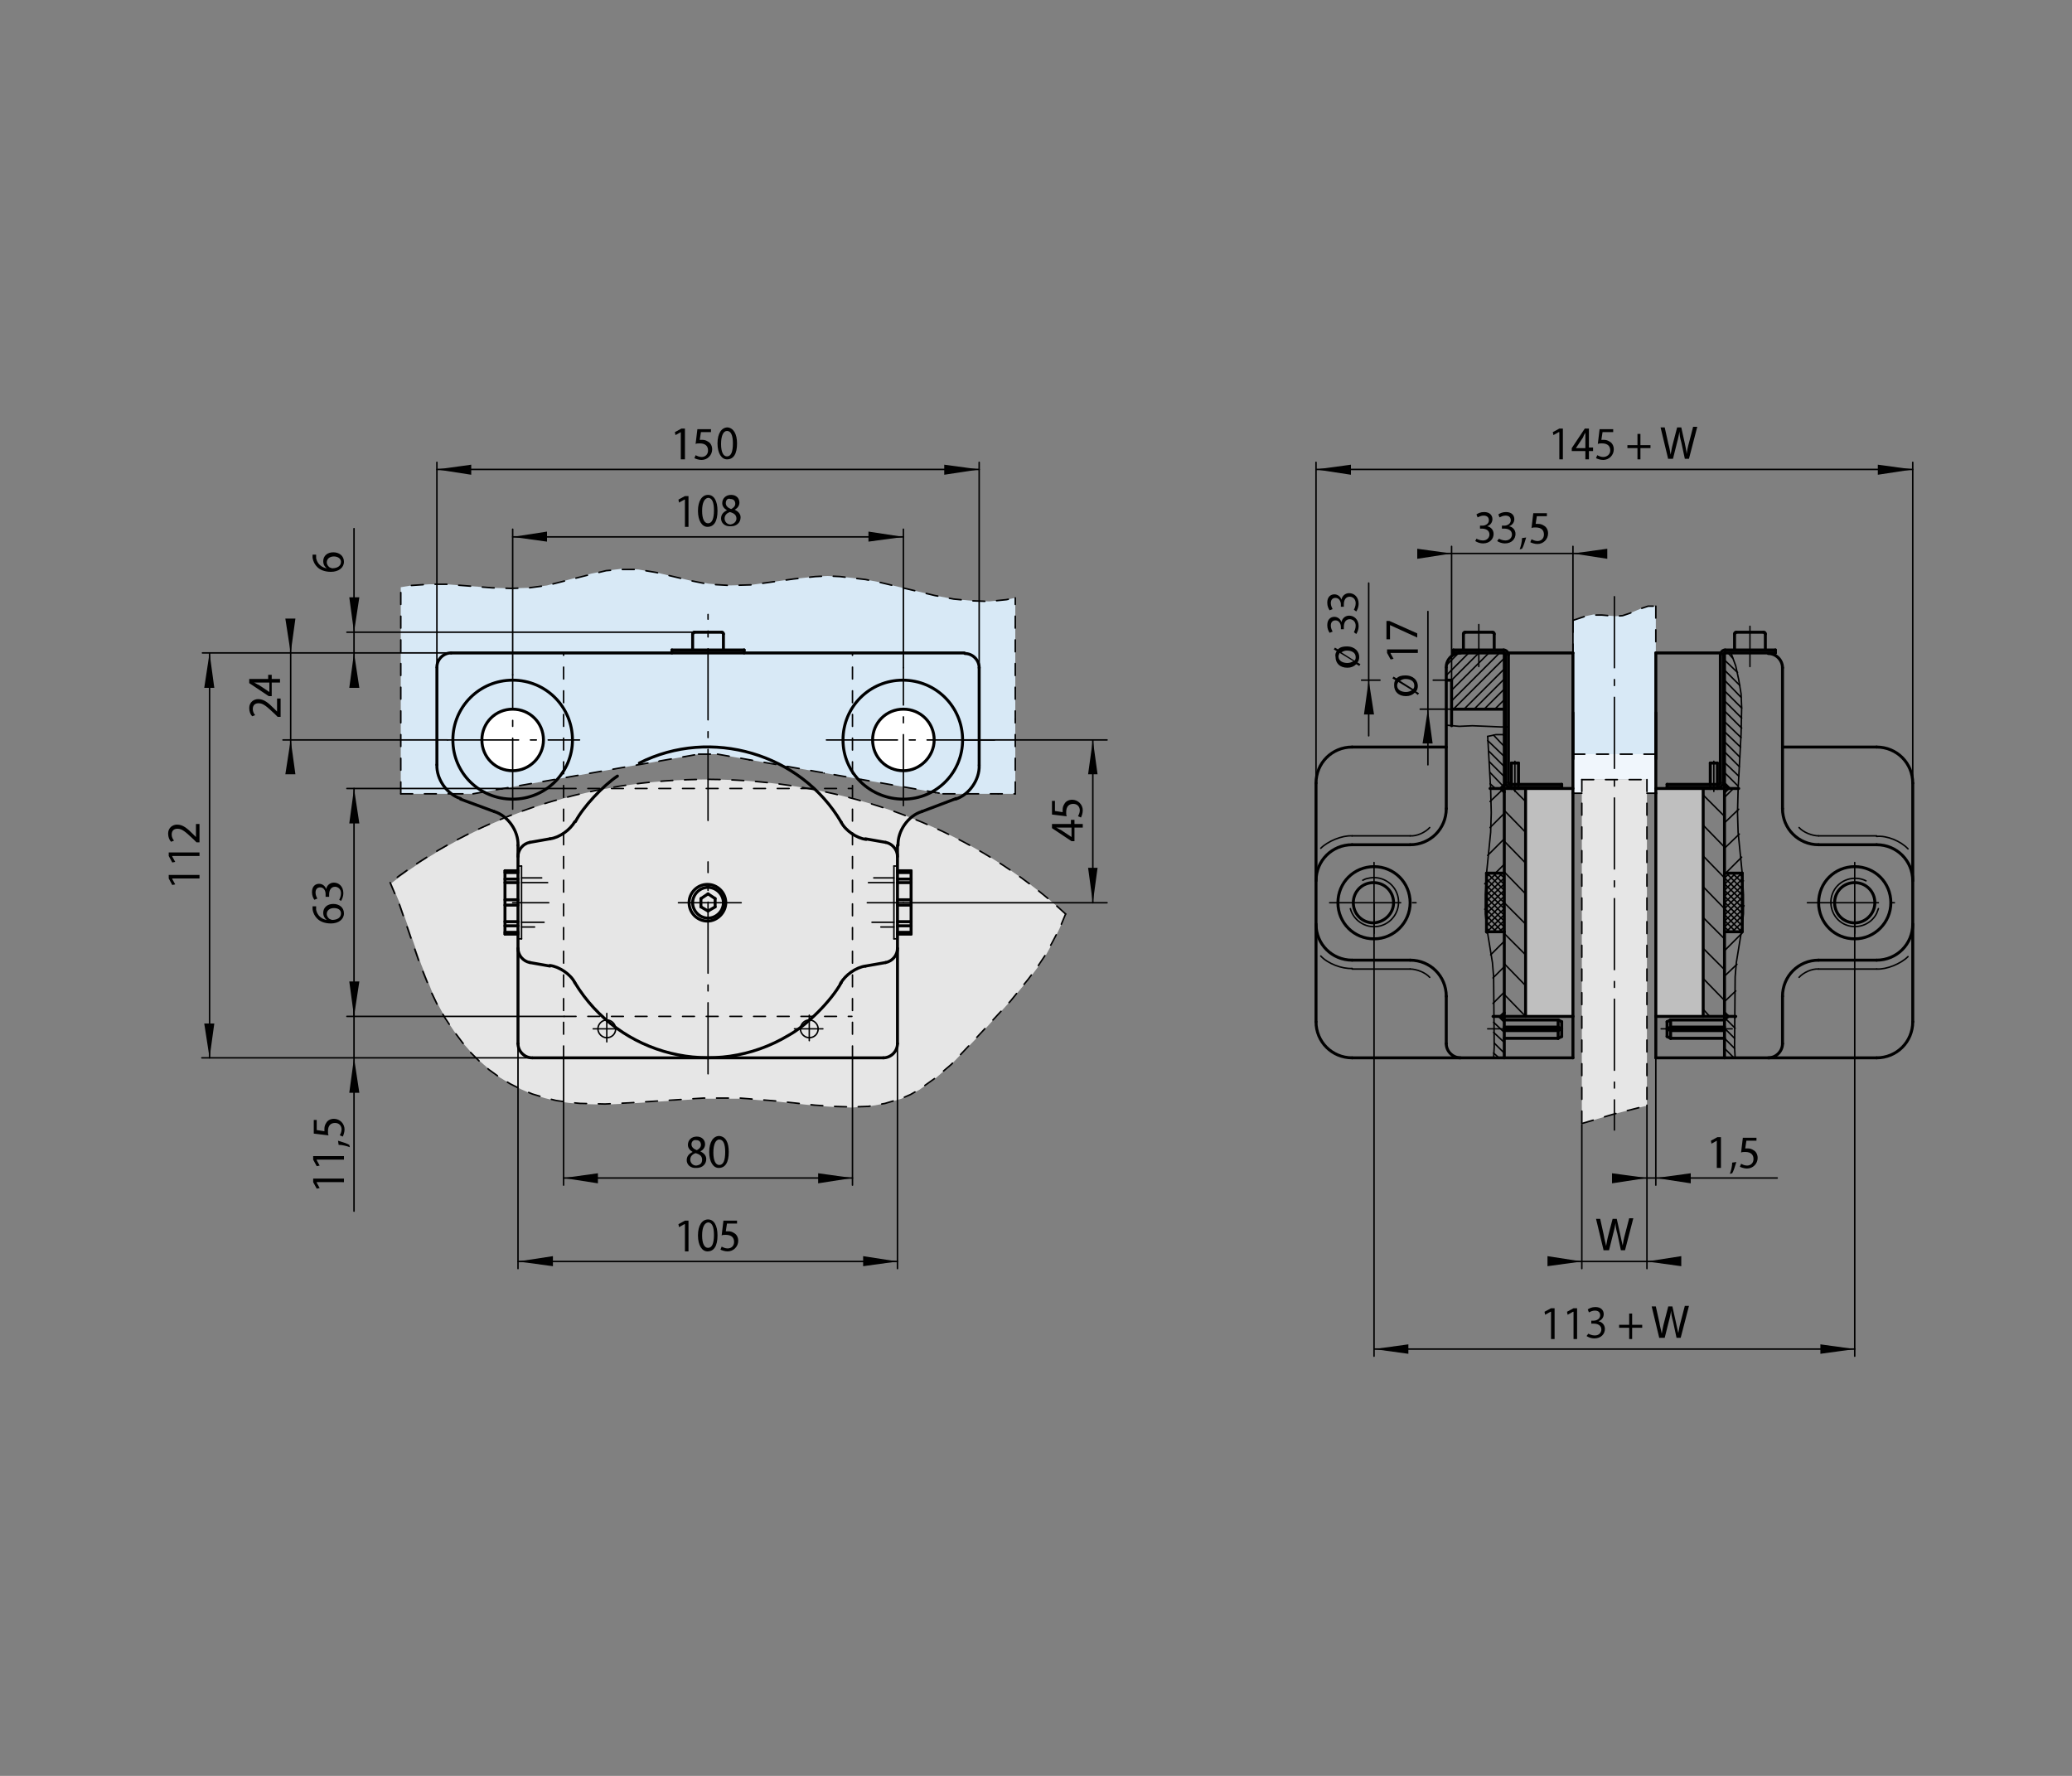 <?xml version="1.0" encoding="utf-8"?>
<!-- Generator: Adobe Illustrator 16.0.4, SVG Export Plug-In . SVG Version: 6.00 Build 0)  -->
<!DOCTYPE svg PUBLIC "-//W3C//DTD SVG 1.1//EN" "http://www.w3.org/Graphics/SVG/1.1/DTD/svg11.dtd">
<svg version="1.1" xmlns="http://www.w3.org/2000/svg" xmlns:xlink="http://www.w3.org/1999/xlink" x="0px" y="0px" width="350px"
	 height="300px" viewBox="0 0 350 300" style="enable-background:new 0 0 350 300;" xml:space="preserve">
<rect x="0" y="0" width="350" height="300" fill="#808080" stroke="none"/>
<style type="text/css">
<![CDATA[
	.st0{display:inline;fill:none;stroke:#28A6DA;stroke-width:0.25;stroke-dasharray:2,2;}
	.st1{fill:none;stroke:#000000;stroke-width:0.25;stroke-linecap:round;stroke-linejoin:round;}
	.st2{fill:none;stroke:#000000;stroke-width:0.24;stroke-linecap:round;stroke-linejoin:round;stroke-dasharray:12,2,1,2;}
	.st3{fill:#E6E6E6;}
	.st4{fill:none;stroke:#000000;stroke-width:0.25;stroke-linecap:round;stroke-linejoin:round;stroke-dasharray:2,2;}
	.st5{fill:none;stroke:#000000;stroke-width:0.26;stroke-linecap:round;stroke-linejoin:round;stroke-dasharray:2,2;}
	.st6{fill:#BFBFBF;}
	.st7{fill:#F0F6FC;}
	.st8{fill:none;stroke:#000000;stroke-width:0.5;stroke-linecap:round;stroke-linejoin:round;}
	.st9{fill:none;stroke:#000000;stroke-width:0.5;stroke-linecap:round;stroke-linejoin:round;stroke-miterlimit:2;}
	.st10{fill:#D8E9F6;}
	.st11{fill:#FFFFFF;stroke:#000000;stroke-width:0.5;stroke-linecap:round;stroke-linejoin:round;}
	.st12{display:none;}
]]>
</style>
<g id="Ebene_1">
	<g id="LWPOLYLINE_7_">
		<g id="XMLID_3_">
			<g>
				<polygon class="st10" points="279.7,102.4 279.7,127.4 265.7,127.4 265.7,104.8 267.8,104.1 269.2,103.8 270.6,103.9 
					272.9,104.1 274.1,104 275.3,103.6 277.2,102.8 278.4,102.4 				"/>
			</g>
			<g>
			</g>
		</g>
	</g>
	<g id="LINE_698_">
		<g id="XMLID_1_">
			<g>
				<path class="st3" d="M180,154.4l-1,2.4l-1.1,2.3l-1.2,2.2l-1.4,2.1l-1.5,2l-3.1,3.7l-5,5.5l-5,5.2l-2.6,2.3l-2.8,2l-1.5,0.8
					l-1.5,0.7l-2.7,0.8l-2.8,0.5l-2.9,0.2l-3-0.1l-3-0.2l-6.5-0.7l-6.3-0.5l-6.2,0l-12.4,0.8l-4.2,0.2l-4.2-0.1l-2.1-0.2l-2-0.3
					l-2-0.5l-2-0.6L88,184l-1.8-0.9l-1.8-1.1l-1.7-1.3l-1.6-1.4l-1.5-1.5l-1.4-1.6l-1.5-2l-1.4-2.1l-1.2-2.2l-1.1-2.3l-1.9-4.8
					l-3.4-9.8l-1.6-3.8C98.8,123.9,149.5,126.3,180,154.4z"/>
				<polygon class="st10" points="171.5,101 171.5,134.1 162.9,134.1 159.3,134.1 121.2,127.4 118,127.4 107.2,129.3 79.9,134.1 
					76.2,134.1 67.7,134.1 67.7,99.2 69.5,98.9 72.5,98.7 75.4,98.7 83.1,99.3 86.3,99.4 89.4,99.3 92.4,98.9 99.9,96.9 102.4,96.4 
					104.9,96.1 107.8,96.2 110.8,96.7 116.7,98.1 119.7,98.6 123.3,98.9 126.9,98.8 134.1,97.8 137.7,97.4 139.8,97.3 141.9,97.4 
					146.2,97.9 148.3,98.3 157.9,100.6 161.1,101.2 164.3,101.5 167.1,101.6 170,101.3 				"/>
			</g>
			<g>
			</g>
		</g>
	</g>
	<g id="BLOCK_x5F_RECORD_44_">
		<g id="LINE_42_">
			<g id="XMLID_4_">
				<g>
					<polygon class="st6" points="287.7,133.2 287.7,171.7 279.7,171.7 279.7,134 279.7,133.2 					"/>
					<polygon class="st7" points="279.7,133.2 279.7,134 278.2,134 278.2,131.7 267.2,131.7 267.2,131.7 267.2,134 265.7,134 
						265.7,133.2 265.7,127.4 279.7,127.4 					"/>
					<polygon class="st3" points="278.2,186.7 278.2,186.8 277.7,186.9 272.6,188.2 267.2,189.8 267.2,134 267.2,131.7 278.2,131.7 
						278.2,134 278.2,186.6 					"/>
					<rect x="267.2" y="134" class="st3" width="0" height="55.8"/>
					<rect x="267.2" y="131.7" class="st3" width="0" height="2.3"/>
					<polygon class="st6" points="265.7,134 265.7,171.7 257.7,171.7 257.7,133.2 265.7,133.2 					"/>
				</g>
				<g>
					<polyline class="st5" points="278.2,131.7 278.2,134 278.2,186.6 278.2,186.7 					"/>
					<line class="st5" x1="267.2" y1="131.7" x2="278.2" y2="131.7"/>
					<polyline class="st5" points="267.2,131.7 267.2,134 267.2,189.8 267.2,190 					"/>
					<line class="st8" x1="279.7" y1="134" x2="279.7" y2="171.7"/>
					<line class="st8" x1="287.7" y1="133.2" x2="287.7" y2="171.7"/>
					<polyline class="st8" points="279.7,133.2 287.7,133.2 291.3,133.2 					"/>
					<polyline class="st8" points="279.7,171.7 287.7,171.7 291.3,171.7 					"/>
					<line class="st8" x1="265.7" y1="134" x2="265.7" y2="171.7"/>
					<line class="st8" x1="257.7" y1="133.2" x2="257.7" y2="171.7"/>
					<polyline class="st8" points="254.1,133.2 257.7,133.2 265.7,133.2 					"/>
					<polyline class="st8" points="254.1,171.7 257.7,171.7 265.7,171.7 					"/>
					<polyline class="st8" points="279.7,110.3 279.7,127.4 279.7,133.2 279.7,134 					"/>
					<polyline class="st8" points="265.7,110.3 265.7,127.4 265.7,133.2 265.7,134 					"/>
					<line class="st5" x1="265.7" y1="127.4" x2="279.7" y2="127.4"/>
					<line class="st5" x1="278.2" y1="134" x2="279.7" y2="134"/>
					<polyline class="st5" points="265.7,134 267.2,134 267.2,134 					"/>
				</g>
			</g>
		</g>
		<g id="CIRCLE">
			<path class="st11" d="M157.8,125c0-2.9-2.3-5.2-5.2-5.2c-2.9,0-5.2,2.3-5.2,5.2c0,2.9,2.3,5.2,5.2,5.2
				C155.4,130.2,157.8,127.8,157.8,125L157.8,125L157.8,125z"/>
		</g>
		<g id="CIRCLE_3_">
			<path class="st11" d="M91.8,125c0-2.9-2.3-5.2-5.2-5.2c-2.9,0-5.2,2.3-5.2,5.2c0,2.9,2.3,5.2,5.2,5.2
				C89.5,130.2,91.8,127.8,91.8,125L91.8,125L91.8,125z"/>
		</g>
		<g id="ARC">
			<path class="st8" d="M161.4,135c2.3-0.7,4.1-3.3,4-5.7"/>
		</g>
		<g id="ARC_1_">
			<path class="st8" d="M87.5,176.3c0,1.3,1.1,2.4,2.4,2.4l0,0"/>
		</g>
		<g id="ARC_2_">
			<path class="st8" d="M149.2,178.7c1.3,0,2.4-1.1,2.4-2.4l0,0"/>
		</g>
		<g id="ARC_3_">
			<path class="st8" d="M165.4,112.8c0-1.3-1.1-2.4-2.4-2.4l0,0"/>
		</g>
		<g id="CIRCLE_1_">
			<path class="st8" d="M162.6,125c0-5.6-4.5-10.1-10.1-10.1s-10.1,4.5-10.1,10.1S147,135,152.6,135S162.6,130.5,162.6,125
				L162.6,125L162.6,125z"/>
		</g>
		<g id="LINE">
			<line class="st2" x1="152.6" y1="136.1" x2="152.6" y2="112.8"/>
		</g>
		<g id="LINE_1_">
			<line class="st2" x1="139.6" y1="125" x2="168" y2="125"/>
		</g>
		<g id="LINE_2_">
			<line class="st8" x1="90" y1="178.7" x2="149.2" y2="178.7"/>
		</g>
		<g id="LINE_3_">
			<line class="st8" x1="76.2" y1="110.3" x2="162.9" y2="110.3"/>
		</g>
		<g id="LINE_4_">
			<line class="st8" x1="165.4" y1="129.2" x2="165.4" y2="112.8"/>
		</g>
		<g id="LINE_5_">
			<line class="st8" x1="155.7" y1="137.1" x2="161.5" y2="134.9"/>
		</g>
		<g id="CIRCLE_2_">
			<path class="st8" d="M122.6,152.5c0-1.7-1.4-3.1-3.1-3.1s-3.1,1.4-3.1,3.1c0,1.7,1.4,3.1,3.1,3.1S122.6,154.1,122.6,152.5
				L122.6,152.5L122.6,152.5z"/>
		</g>
		<g id="ARC_4_">
			<path class="st8" d="M97.1,166c7.5,12.4,23.6,16.4,36.1,8.9c3.1-1.7,7.2-5.8,8.9-8.9"/>
		</g>
		<g id="ARC_5_">
			<path class="st8" d="M87.5,160.2c0,1.2,0.9,2.2,2,2.4"/>
		</g>
		<g id="ARC_6_">
			<path class="st8" d="M97.1,166c-0.7-1.4-2.6-2.7-4.2-2.9"/>
		</g>
		<g id="ARC_7_">
			<path class="st8" d="M149.6,162.6c1.1-0.2,2-1.2,2-2.4"/>
		</g>
		<g id="ARC_8_">
			<path class="st8" d="M146.2,163.2c-1.6,0.2-3.4,1.5-4.2,2.9"/>
		</g>
		<g id="LINE_6_">
			<line class="st8" x1="146.2" y1="163.2" x2="149.6" y2="162.6"/>
		</g>
		<g id="LINE_7_">
			<line class="st8" x1="87.5" y1="176.3" x2="87.5" y2="142.8"/>
		</g>
		<g id="ARC_9_">
			<path class="st8" d="M89.5,142.3c-1.1,0.2-2,1.2-2,2.4"/>
		</g>
		<g id="LINE_8_">
			<line class="st8" x1="89.5" y1="142.3" x2="92.9" y2="141.7"/>
		</g>
		<g id="ARC_10_">
			<path class="st8" d="M92.9,141.7c1.6-0.2,3.4-1.5,4.2-2.9"/>
		</g>
		<g id="ARC_11_">
			<path class="st8" d="M151.6,144.7c0-1.2-0.9-2.2-2-2.4"/>
		</g>
		<g id="ARC_12_">
			<path class="st8" d="M142.1,138.9c0.7,1.4,2.6,2.7,4.2,2.9"/>
		</g>
		<g id="LINE_9_">
			<line class="st8" x1="151.6" y1="176.3" x2="151.6" y2="142.8"/>
		</g>
		<g id="LINE_10_">
			<line class="st8" x1="146.2" y1="141.7" x2="149.6" y2="142.3"/>
		</g>
		<g id="ARC_13_">
			<path class="st8" d="M142.1,138.9c-6.8-11.6-22-16.1-34.1-10"/>
		</g>
		<g id="ARC_14_">
			<path class="st8" d="M155.7,137.1c-2.3,0.7-4.1,3.3-4,5.7"/>
		</g>
		<g id="LINE_11_">
			<line class="st2" x1="119.6" y1="181.4" x2="119.6" y2="145.6"/>
		</g>
		<g id="LINE_12_">
			<line class="st2" x1="86.6" y1="136.7" x2="86.6" y2="114"/>
		</g>
		<g id="CIRCLE_4_">
			<path class="st8" d="M96.7,125c0-5.6-4.5-10.1-10.1-10.1s-10.1,4.5-10.1,10.1S81,135,86.6,135S96.7,130.5,96.7,125L96.7,125
				L96.7,125z"/>
		</g>
		<g id="ARC_15_">
			<path class="st8" d="M76.2,110.3c-1.3,0-2.4,1.1-2.4,2.4l0,0"/>
		</g>
		<g id="LINE_13_">
			<line class="st8" x1="73.8" y1="129.2" x2="73.8" y2="112.8"/>
		</g>
		<g id="ARC_16_">
			<path class="st8" d="M73.8,129.2c-0.1,2.4,1.7,5,4,5.7"/>
		</g>
		<g id="LINE_14_">
			<line class="st8" x1="77.8" y1="135" x2="83.5" y2="137.1"/>
		</g>
		<g id="ARC_17_">
			<path class="st8" d="M87.5,142.8c0.1-2.4-1.7-5-4-5.7"/>
		</g>
		<g id="LINE_15_">
			<line class="st2" x1="136.7" y1="175.8" x2="136.7" y2="171.5"/>
		</g>
		<g id="LINE_16_">
			<line class="st2" x1="102.5" y1="176" x2="102.5" y2="171.2"/>
		</g>
		<g id="LINE_17_">
			<line class="st2" x1="100.2" y1="173.8" x2="104.5" y2="173.8"/>
		</g>
		<g id="CIRCLE_5_">
			<path class="st1" d="M138.2,173.8c0-0.8-0.7-1.5-1.5-1.5s-1.5,0.7-1.5,1.5s0.7,1.5,1.5,1.5S138.2,174.7,138.2,173.8L138.2,173.8
				L138.2,173.8z"/>
		</g>
		<g id="CIRCLE_6_">
			<path class="st1" d="M104,173.8c0-0.8-0.7-1.5-1.5-1.5s-1.5,0.7-1.5,1.5s0.7,1.5,1.5,1.5S104,174.7,104,173.8L104,173.8
				L104,173.8z"/>
		</g>
		<g id="LINE_18_">
			<line class="st8" x1="89.5" y1="162.6" x2="92.9" y2="163.2"/>
		</g>
		<g id="LINE_19_">
			<line class="st2" x1="114.6" y1="152.5" x2="125.2" y2="152.5"/>
		</g>
		<g id="CIRCLE_7_">
			<path class="st8" d="M122.2,152.5c0-1.4-1.2-2.6-2.6-2.6s-2.6,1.2-2.6,2.6c0,1.4,1.2,2.6,2.6,2.6S122.2,153.9,122.2,152.5
				L122.2,152.5L122.2,152.5z"/>
		</g>
		<g id="LINE_20_">
			<line class="st8" x1="120.8" y1="153.2" x2="120.8" y2="151.8"/>
		</g>
		<g id="LINE_21_">
			<line class="st8" x1="118.4" y1="153.2" x2="118.4" y2="151.8"/>
		</g>
		<g id="LINE_22_">
			<line class="st8" x1="119.6" y1="151" x2="120.8" y2="151.8"/>
		</g>
		<g id="LINE_23_">
			<line class="st8" x1="118.4" y1="151.8" x2="119.6" y2="151"/>
		</g>
		<g id="LINE_24_">
			<line class="st8" x1="118.4" y1="153.2" x2="119.6" y2="153.9"/>
		</g>
		<g id="LINE_25_">
			<line class="st8" x1="119.6" y1="153.9" x2="120.8" y2="153.2"/>
		</g>
		<g id="LINE_26_">
			<line class="st8" x1="113.5" y1="109.8" x2="125.7" y2="109.8"/>
		</g>
		<g id="LINE_27_">
			<line class="st8" x1="122.2" y1="109.8" x2="122.2" y2="107.1"/>
		</g>
		<g id="LINE_28_">
			<line class="st8" x1="117" y1="109.8" x2="117" y2="107.1"/>
		</g>
		<g id="LINE_29_">
			<line class="st8" x1="117.3" y1="106.8" x2="121.9" y2="106.8"/>
		</g>
		<g id="ARC_18_">
			<path class="st8" d="M122.2,107.1c0-0.2-0.1-0.3-0.3-0.3l0,0"/>
		</g>
		<g id="ARC_19_">
			<path class="st8" d="M117.3,106.8c-0.2,0-0.3,0.1-0.3,0.3l0,0"/>
		</g>
		<g id="LINE_30_">
			<line class="st4" x1="95.2" y1="178.7" x2="95.2" y2="110.3"/>
		</g>
		<g id="LINE_33_">
			<line class="st4" x1="144" y1="178.7" x2="144" y2="110.3"/>
		</g>
		<g id="LINE_34_">
			<line class="st4" x1="95.3" y1="171.7" x2="143.9" y2="171.7"/>
		</g>
		<g id="LINE_35_">
			<line class="st4" x1="95.3" y1="133.2" x2="143.9" y2="133.2"/>
		</g>
		<g id="LINE_36_">
			<line class="st2" x1="134.2" y1="173.8" x2="139" y2="173.8"/>
		</g>
		<g id="LINE_37_">
			<line class="st8" x1="125.7" y1="110.3" x2="125.7" y2="109.8"/>
		</g>
		<g id="LINE_38_">
			<line class="st8" x1="113.5" y1="110.3" x2="113.5" y2="109.8"/>
		</g>
		<g id="LINE_39_">
			<line class="st2" x1="75.6" y1="125" x2="97.9" y2="125"/>
		</g>
		<g id="ARC_20_">
			<path class="st5" d="M180,154.4c-30.4-28.1-81.2-30.5-114.1-5.3"/>
		</g>
		<g id="LINE_41_">
			<line class="st5" x1="171.5" y1="134.1" x2="171.5" y2="101"/>
		</g>
		<g id="LINE_43_">
			<line class="st5" x1="121.2" y1="127.4" x2="159.3" y2="134.1"/>
		</g>
		<g id="LINE_40_">
			<line class="st5" x1="118" y1="127.4" x2="121.2" y2="127.4"/>
		</g>
		<g id="LINE_44_">
			<line class="st5" x1="67.7" y1="134.1" x2="76.2" y2="134.1"/>
		</g>
		<g id="LINE_46_">
			<line class="st5" x1="67.7" y1="134.1" x2="67.7" y2="99.2"/>
		</g>
		<g id="LINE_47_">
			<line class="st5" x1="159.3" y1="134.1" x2="171.5" y2="134.1"/>
		</g>
		<g id="LINE_48_">
			<line class="st5" x1="76.2" y1="134.1" x2="79.9" y2="134.1"/>
		</g>
		<g id="LINE_49_">
			<line class="st1" x1="87.5" y1="158.6" x2="88.1" y2="158.6"/>
		</g>
		<g id="LINE_50_">
			<line class="st1" x1="88.1" y1="156.6" x2="90.3" y2="156.6"/>
		</g>
		<g id="LINE_51_">
			<line class="st1" x1="88.1" y1="155.8" x2="91.9" y2="155.8"/>
		</g>
		<g id="LINE_52_">
			<line class="st2" x1="86.6" y1="152.5" x2="92.7" y2="152.5"/>
		</g>
		<g id="LINE_53_">
			<line class="st1" x1="88.1" y1="149.1" x2="92.5" y2="149.1"/>
		</g>
		<g id="LINE_54_">
			<line class="st1" x1="88.1" y1="148.3" x2="91.5" y2="148.3"/>
		</g>
		<g id="LINE_55_">
			<line class="st1" x1="87.5" y1="146.3" x2="88.1" y2="146.3"/>
		</g>
		<g id="LINE_56_">
			<line class="st1" x1="88.1" y1="158.6" x2="88.1" y2="146.3"/>
		</g>
		<g id="LINE_57_">
			<line class="st1" x1="151" y1="158.6" x2="151.6" y2="158.6"/>
		</g>
		<g id="LINE_58_">
			<line class="st1" x1="148.8" y1="156.6" x2="151" y2="156.6"/>
		</g>
		<g id="LINE_59_">
			<line class="st1" x1="147.3" y1="155.8" x2="151" y2="155.8"/>
		</g>
		<g id="LINE_60_">
			<line class="st2" x1="146.5" y1="152.5" x2="152.6" y2="152.5"/>
		</g>
		<g id="LINE_61_">
			<line class="st1" x1="146.7" y1="149.1" x2="151" y2="149.1"/>
		</g>
		<g id="LINE_62_">
			<line class="st1" x1="147.6" y1="148.3" x2="151" y2="148.3"/>
		</g>
		<g id="LINE_63_">
			<line class="st1" x1="151" y1="146.3" x2="151.6" y2="146.3"/>
		</g>
		<g id="LINE_64_">
			<line class="st1" x1="151" y1="158.6" x2="151" y2="146.3"/>
		</g>
		<g id="LINE_65_">
			<line class="st2" x1="119.6" y1="138.6" x2="119.6" y2="103.8"/>
		</g>
		<g id="LWPOLYLINE_1_">
			<polyline class="st5" points="69.5,98.9 72.5,98.7 75.4,98.7 83.1,99.3 86.3,99.4 89.4,99.3 92.4,98.9 99.9,97 102.4,96.4 
				104.9,96.2 107.8,96.2 110.8,96.7 116.7,98.1 119.7,98.7 123.3,98.9 126.9,98.8 134.1,97.8 137.7,97.4 139.8,97.3 141.9,97.4 
				146.2,97.9 148.3,98.3 157.9,100.6 161.1,101.2 164.3,101.5 167.1,101.6 170,101.3 171.5,101 			"/>
		</g>
		<g id="ARC_21_">
			<path class="st8" d="M104.3,131.1c-2.4,1.6-5.8,5.2-7.1,7.7"/>
		</g>
		<g id="LINE_66_">
			<line class="st5" x1="79.9" y1="134.1" x2="118" y2="127.4"/>
		</g>
		<g id="LWPOLYLINE_2_">
			<polyline class="st5" points="65.9,149.1 67.5,152.9 70.9,162.8 72.8,167.5 73.9,169.8 75.2,172 76.6,174.1 78.1,176.1 
				79.5,177.8 81,179.3 82.6,180.7 84.4,182 86.2,183.1 88,184 89.9,184.8 91.9,185.4 93.9,185.9 95.9,186.2 98,186.4 102.2,186.5 
				106.4,186.3 118.8,185.5 125,185.5 131.2,186 137.7,186.7 140.7,186.9 143.8,187 146.7,186.9 149.5,186.4 152.2,185.6 
				153.8,184.9 155.2,184.1 158,182.1 160.7,179.8 165.6,174.6 170.7,169.1 173.7,165.4 175.2,163.4 176.6,161.3 177.8,159.1 
				179,156.8 180,154.4 			"/>
		</g>
		<g id="LINE_67_">
			<line class="st8" x1="279.7" y1="110.3" x2="290.7" y2="110.3"/>
		</g>
		<g id="LINE_68_">
			<line class="st8" x1="279.7" y1="178.7" x2="317" y2="178.7"/>
		</g>
		<g id="LINE_69_">
			<line class="st8" x1="301.1" y1="126.2" x2="317" y2="126.2"/>
		</g>
		<g id="LINE_70_">
			<line class="st2" x1="305.3" y1="152.5" x2="320" y2="152.5"/>
		</g>
		<g id="LINE_74_">
			<line class="st8" x1="323.1" y1="132.3" x2="323.1" y2="172.6"/>
		</g>
		<g id="LINE_75_">
			<line class="st8" x1="301.1" y1="112.8" x2="301.1" y2="136.6"/>
		</g>
		<g id="ARC_22_">
			<path class="st8" d="M301.1,112.8c0-1.3-1.1-2.4-2.4-2.4l0,0"/>
		</g>
		<g id="ARC_23_">
			<path class="st8" d="M298.7,178.7c1.3,0,2.4-1.1,2.4-2.4l0,0"/>
		</g>
		<g id="ARC_24_">
			<path class="st8" d="M317,178.7c3.4,0,6.1-2.7,6.1-6.1l0,0"/>
		</g>
		<g id="ARC_25_">
			<path class="st8" d="M323.1,132.3c0-3.4-2.7-6.1-6.1-6.1l0,0"/>
		</g>
		<g id="LINE_77_">
			<line class="st8" x1="307.2" y1="142.7" x2="317" y2="142.7"/>
		</g>
		<g id="LINE_78_">
			<line class="st1" x1="307.2" y1="141.2" x2="317" y2="141.2"/>
		</g>
		<g id="ARC_26_">
			<path class="st8" d="M301.1,136.6c0,3.4,2.7,6.1,6.1,6.1l0,0"/>
		</g>
		<g id="ARC_27_">
			<path class="st8" d="M323.1,148.8c0-3.4-2.7-6.1-6.1-6.1l0,0"/>
		</g>
		<g id="ARC_28_">
			<path class="st1" d="M303.9,139.8c0.7,0.8,2.2,1.4,3.3,1.4"/>
		</g>
		<g id="ARC_29_">
			<path class="st1" d="M322.3,143.4c-1.2-1.3-3.6-2.3-5.3-2.1"/>
		</g>
		<g id="ARC_30_">
			<path class="st8" d="M307.2,162.2c-3.4,0-6.1,2.7-6.1,6.1l0,0"/>
		</g>
		<g id="LINE_79_">
			<line class="st8" x1="307.2" y1="162.2" x2="317" y2="162.2"/>
		</g>
		<g id="ARC_31_">
			<path class="st8" d="M317,162.2c3.4,0,6.1-2.7,6.1-6.1l0,0"/>
		</g>
		<g id="ARC_32_">
			<path class="st1" d="M307.2,163.7c-1.1-0.1-2.6,0.6-3.3,1.4"/>
		</g>
		<g id="LINE_80_">
			<line class="st1" x1="307.2" y1="163.7" x2="317" y2="163.7"/>
		</g>
		<g id="ARC_33_">
			<path class="st1" d="M317,163.7c1.7,0.1,4.1-0.9,5.3-2.1"/>
		</g>
		<g id="LINE_81_">
			<line class="st8" x1="301.1" y1="168.3" x2="301.1" y2="176.3"/>
		</g>
		<g id="LINE_82_">
			<line class="st2" x1="313.3" y1="145.7" x2="313.3" y2="159.4"/>
		</g>
		<g id="CIRCLE_8_">
			<path class="st8" d="M319.4,152.5c0-3.4-2.7-6.1-6.1-6.1s-6.1,2.7-6.1,6.1c0,3.4,2.7,6.1,6.1,6.1S319.4,155.8,319.4,152.5
				L319.4,152.5L319.4,152.5z"/>
		</g>
		<g id="CIRCLE_9_">
			<path class="st8" d="M316.7,152.5c0-1.9-1.5-3.4-3.4-3.4s-3.4,1.5-3.4,3.4c0,1.9,1.5,3.4,3.4,3.4S316.7,154.3,316.7,152.5
				L316.7,152.5L316.7,152.5z"/>
		</g>
		<g id="LINE_83_">
			<line class="st2" x1="280.6" y1="173.8" x2="293.9" y2="173.8"/>
		</g>
		<g id="LINE_84_">
			<line class="st8" x1="282.2" y1="175.4" x2="291.3" y2="175.4"/>
		</g>
		<g id="LINE_85_">
			<line class="st8" x1="282.2" y1="172.3" x2="291.3" y2="172.3"/>
		</g>
		<g id="LINE_86_">
			<line class="st8" x1="279.7" y1="171.7" x2="279.7" y2="178.7"/>
		</g>
		<g id="LINE_87_">
			<line class="st8" x1="291.3" y1="110.3" x2="291.3" y2="133"/>
		</g>
		<g id="LINE_88_">
			<line class="st8" x1="291.9" y1="133.2" x2="293.7" y2="133.2"/>
		</g>
		<g id="LINE_89_">
			<line class="st8" x1="291.3" y1="132.6" x2="291.9" y2="133.2"/>
		</g>
		<g id="LINE_90_">
			<line class="st8" x1="291.9" y1="171.7" x2="291.3" y2="172.3"/>
		</g>
		<g id="LINE_91_">
			<line class="st8" x1="291.9" y1="171.7" x2="293.2" y2="171.7"/>
		</g>
		<g id="LINE_92_">
			<line class="st2" x1="295.6" y1="105.8" x2="295.6" y2="112.6"/>
		</g>
		<g id="LINE_93_">
			<line class="st8" x1="279.7" y1="120.4" x2="279.7" y2="128.2"/>
		</g>
		<g id="LINE_94_">
			<line class="st8" x1="294.3" y1="147.5" x2="294.3" y2="157.4"/>
		</g>
		<g id="LINE_95_">
			<line class="st8" x1="291.3" y1="147.5" x2="294.3" y2="147.5"/>
		</g>
		<g id="LINE_96_">
			<line class="st8" x1="291.3" y1="157.4" x2="294.3" y2="157.4"/>
		</g>
		<g id="LINE_97_">
			<line class="st8" x1="291.4" y1="109.8" x2="299.9" y2="109.8"/>
		</g>
		<g id="LINE_98_">
			<line class="st8" x1="299.9" y1="109.8" x2="299.9" y2="110.3"/>
		</g>
		<g id="LINE_99_">
			<line class="st8" x1="291.4" y1="110.3" x2="299.9" y2="110.3"/>
		</g>
		<g id="LINE_100_">
			<line class="st8" x1="291.1" y1="110.6" x2="291.1" y2="132.2"/>
		</g>
		<g id="LINE_101_">
			<line class="st8" x1="290.6" y1="110.6" x2="290.6" y2="132.2"/>
		</g>
		<g id="LINE_102_">
			<line class="st8" x1="281.6" y1="132.5" x2="281.6" y2="133"/>
		</g>
		<g id="LINE_103_">
			<line class="st8" x1="281.6" y1="133" x2="290.3" y2="133"/>
		</g>
		<g id="LINE_104_">
			<line class="st8" x1="298.2" y1="107.1" x2="298.2" y2="109.8"/>
		</g>
		<g id="LINE_105_">
			<line class="st8" x1="293" y1="107.1" x2="293" y2="109.8"/>
		</g>
		<g id="LINE_106_">
			<line class="st8" x1="293.3" y1="106.8" x2="297.9" y2="106.8"/>
		</g>
		<g id="ARC_34_">
			<path class="st8" d="M298.2,107.1c0-0.2-0.1-0.3-0.3-0.3l0,0"/>
		</g>
		<g id="ARC_35_">
			<path class="st8" d="M293.3,106.8c-0.2,0-0.3,0.1-0.3,0.3l0,0"/>
		</g>
		<g id="LINE_107_">
			<line class="st8" x1="281.6" y1="132.5" x2="290.3" y2="132.5"/>
		</g>
		<g id="ARC_36_">
			<path class="st8" d="M290.3,132.5c0.2,0,0.3-0.1,0.3-0.3l0,0"/>
		</g>
		<g id="ARC_37_">
			<path class="st8" d="M290.3,133c0.4,0,0.8-0.4,0.8-0.8l0,0"/>
		</g>
		<g id="ARC_38_">
			<path class="st8" d="M291.4,109.8c-0.3,0-0.6,0.2-0.7,0.5"/>
		</g>
		<g id="ARC_39_">
			<path class="st8" d="M291.4,110.3c-0.2,0-0.3,0.1-0.3,0.3l0,0"/>
		</g>
		<g id="ARC_40_">
			<path class="st8" d="M290.7,110.3c0,0.1-0.1,0.2-0.1,0.3"/>
		</g>
		<g id="LINE_112_">
			<line class="st8" x1="290.1" y1="128.9" x2="290.1" y2="132.5"/>
		</g>
		<g id="LINE_113_">
			<line class="st8" x1="288.9" y1="128.9" x2="288.9" y2="132.5"/>
		</g>
		<g id="LINE_114_">
			<line class="st8" x1="288.9" y1="128.9" x2="290.1" y2="128.9"/>
		</g>
		<g id="LINE_115_">
			<line class="st8" x1="281.6" y1="172.6" x2="281.6" y2="175.1"/>
		</g>
		<g id="LINE_116_">
			<line class="st8" x1="282.2" y1="172.3" x2="282.2" y2="173.5"/>
		</g>
		<g id="LINE_117_">
			<line class="st8" x1="282.2" y1="173.5" x2="291.3" y2="173.5"/>
		</g>
		<g id="LINE_118_">
			<line class="st8" x1="282.2" y1="174.1" x2="291.3" y2="174.1"/>
		</g>
		<g id="LINE_119_">
			<line class="st2" x1="289.5" y1="128.6" x2="289.5" y2="133.7"/>
		</g>
		<g id="LINE_120_">
			<line class="st8" x1="282.2" y1="172.3" x2="281.6" y2="172.6"/>
		</g>
		<g id="LINE_121_">
			<line class="st8" x1="282.2" y1="173.5" x2="281.6" y2="173.8"/>
		</g>
		<g id="LINE_122_">
			<line class="st8" x1="281.6" y1="173.8" x2="282.2" y2="174.1"/>
		</g>
		<g id="LINE_123_">
			<line class="st8" x1="281.6" y1="175.1" x2="282.2" y2="175.4"/>
		</g>
		<g id="LINE_124_">
			<line class="st8" x1="282.2" y1="174.1" x2="282.2" y2="175.4"/>
		</g>
		<g id="LINE_125_">
			<line class="st8" x1="291.3" y1="133.2" x2="291.3" y2="171.7"/>
		</g>
		<g id="LINE_126_">
			<line class="st8" x1="291.3" y1="171.9" x2="291.3" y2="178.7"/>
		</g>
		<g id="ARC_41_">
			<path class="st1" d="M315.2,148.8c-2-1-4.5-0.2-5.5,1.8c-1,2-0.2,4.5,1.8,5.5c2,1,4.5,0.2,5.5-1.8c0.1-0.2,0.2-0.6,0.3-0.8"/>
		</g>
		<g id="LWPOLYLINE_3_">
			<polyline class="st1" points="292.4,110.3 293.2,112.5 293.7,114.8 294.1,117.2 294.2,119.5 294.1,124 293.6,133.3 293.5,137.3 
				293.6,140.6 294.3,147.6 294.5,151.1 294.5,154.4 294.2,157.1 293.3,162.6 293.1,165 293,176.9 293.1,178.7 			"/>
		</g>
		<g id="LINE_127_">
			<line class="st8" x1="291.3" y1="171.1" x2="291.9" y2="171.7"/>
		</g>
		<g id="LINE_128_">
			<line class="st8" x1="291.9" y1="133.2" x2="291.3" y2="133.8"/>
		</g>
		<g id="LINE_130_">
			<line class="st1" x1="288.9" y1="132.5" x2="288.9" y2="133"/>
		</g>
		<g id="LINE_131_">
			<line class="st8" x1="288.9" y1="133" x2="288.9" y2="133.2"/>
		</g>
		<g id="LINE_132_">
			<line class="st8" x1="290.1" y1="133" x2="290.1" y2="133.2"/>
		</g>
		<g id="LINE_133_">
			<line class="st1" x1="290.1" y1="132.5" x2="290.1" y2="133"/>
		</g>
		<g id="LINE_137_">
			<line class="st8" x1="254.7" y1="110.3" x2="265.7" y2="110.3"/>
		</g>
		<g id="LINE_138_">
			<line class="st8" x1="228.4" y1="178.7" x2="265.7" y2="178.7"/>
		</g>
		<g id="LINE_139_">
			<line class="st8" x1="228.4" y1="126.2" x2="244.3" y2="126.2"/>
		</g>
		<g id="LINE_140_">
			<line class="st2" x1="224.6" y1="152.5" x2="239.2" y2="152.5"/>
		</g>
		<g id="LINE_143_">
			<line class="st8" x1="222.3" y1="132.3" x2="222.3" y2="172.6"/>
		</g>
		<g id="LINE_144_">
			<line class="st8" x1="244.3" y1="112.8" x2="244.3" y2="136.6"/>
		</g>
		<g id="ARC_42_">
			<path class="st8" d="M246.7,110.3c-1.3,0-2.4,1.1-2.4,2.4l0,0"/>
		</g>
		<g id="ARC_43_">
			<path class="st8" d="M244.3,176.3c0,1.3,1.1,2.4,2.4,2.4l0,0"/>
		</g>
		<g id="ARC_44_">
			<path class="st8" d="M222.3,172.6c0,3.4,2.7,6.1,6.1,6.1l0,0"/>
		</g>
		<g id="ARC_45_">
			<path class="st8" d="M228.4,126.2c-3.4,0-6.1,2.7-6.1,6.1l0,0"/>
		</g>
		<g id="LINE_146_">
			<line class="st8" x1="228.4" y1="142.7" x2="238.2" y2="142.7"/>
		</g>
		<g id="LINE_147_">
			<line class="st1" x1="228.4" y1="141.2" x2="238.2" y2="141.2"/>
		</g>
		<g id="ARC_46_">
			<path class="st8" d="M238.2,142.7c3.4,0,6.1-2.7,6.1-6.1l0,0"/>
		</g>
		<g id="ARC_47_">
			<path class="st8" d="M228.4,142.7c-3.4,0-6.1,2.7-6.1,6.1l0,0"/>
		</g>
		<g id="ARC_48_">
			<path class="st1" d="M238.2,141.2c1.1,0.1,2.6-0.6,3.3-1.4"/>
		</g>
		<g id="ARC_49_">
			<path class="st1" d="M228.4,141.2c-1.7-0.1-4.1,0.9-5.3,2.1"/>
		</g>
		<g id="ARC_50_">
			<path class="st8" d="M244.3,168.3c0-3.4-2.7-6.1-6.1-6.1l0,0"/>
		</g>
		<g id="LINE_148_">
			<line class="st8" x1="228.4" y1="162.2" x2="238.2" y2="162.2"/>
		</g>
		<g id="ARC_51_">
			<path class="st8" d="M222.3,156.1c0,3.4,2.7,6.1,6.1,6.1l0,0"/>
		</g>
		<g id="ARC_52_">
			<path class="st1" d="M241.5,165.1c-0.7-0.8-2.2-1.4-3.3-1.4"/>
		</g>
		<g id="LINE_149_">
			<line class="st1" x1="228.4" y1="163.7" x2="238.2" y2="163.7"/>
		</g>
		<g id="ARC_53_">
			<path class="st1" d="M223.1,161.5c1.2,1.3,3.6,2.2,5.3,2.1"/>
		</g>
		<g id="LINE_150_">
			<line class="st8" x1="244.3" y1="168.3" x2="244.3" y2="176.3"/>
		</g>
		<g id="LINE_151_">
			<line class="st2" x1="232.1" y1="145.7" x2="232.1" y2="159.4"/>
		</g>
		<g id="LINE_244_">
			<line class="st2" x1="272.7" y1="100.8" x2="272.7" y2="190.9"/>
		</g>
		<g id="CIRCLE_10_">
			<path class="st8" d="M238.2,152.5c0-3.4-2.7-6.1-6.1-6.1s-6.1,2.7-6.1,6.1c0,3.4,2.7,6.1,6.1,6.1S238.2,155.8,238.2,152.5
				L238.2,152.5L238.2,152.5z"/>
		</g>
		<g id="CIRCLE_11_">
			<path class="st8" d="M235.4,152.5c0-1.9-1.5-3.4-3.4-3.4c-1.9,0-3.4,1.5-3.4,3.4c0,1.9,1.5,3.4,3.4,3.4
				C233.9,155.8,235.4,154.3,235.4,152.5L235.4,152.5L235.4,152.5z"/>
		</g>
		<g id="LINE_152_">
			<line class="st2" x1="251.3" y1="173.8" x2="264.8" y2="173.8"/>
		</g>
		<g id="LINE_153_">
			<line class="st8" x1="254.1" y1="175.4" x2="263.2" y2="175.4"/>
		</g>
		<g id="LINE_154_">
			<line class="st8" x1="254.1" y1="172.3" x2="263.2" y2="172.3"/>
		</g>
		<g id="LINE_155_">
			<line class="st8" x1="265.7" y1="171.7" x2="265.7" y2="178.7"/>
		</g>
		<g id="LINE_156_">
			<line class="st8" x1="254.1" y1="110.3" x2="254.1" y2="133"/>
		</g>
		<g id="LINE_108_">
			<line class="st8" x1="245.2" y1="114.9" x2="245.2" y2="122.6"/>
		</g>
		<g id="LINE_157_">
			<line class="st8" x1="251.7" y1="133.2" x2="253.5" y2="133.2"/>
		</g>
		<g id="LINE_158_">
			<line class="st8" x1="254.1" y1="132.6" x2="253.5" y2="133.2"/>
		</g>
		<g id="LINE_159_">
			<line class="st8" x1="253.5" y1="171.7" x2="254.1" y2="172.3"/>
		</g>
		<g id="LINE_160_">
			<line class="st8" x1="252.2" y1="171.7" x2="253.5" y2="171.7"/>
		</g>
		<g id="LINE_161_">
			<line class="st2" x1="249.8" y1="105.5" x2="249.8" y2="112.6"/>
		</g>
		<g id="LINE_162_">
			<line class="st8" x1="265.7" y1="120.4" x2="265.7" y2="128.2"/>
		</g>
		<g id="LINE_163_">
			<line class="st8" x1="251.1" y1="147.5" x2="251.1" y2="157.4"/>
		</g>
		<g id="LINE_164_">
			<line class="st8" x1="251.1" y1="147.5" x2="254.1" y2="147.5"/>
		</g>
		<g id="LINE_165_">
			<line class="st8" x1="251.1" y1="157.4" x2="254.1" y2="157.4"/>
		</g>
		<g id="LINE_166_">
			<line class="st8" x1="245.5" y1="109.8" x2="254" y2="109.8"/>
		</g>
		<g id="LINE_109_">
			<line class="st8" x1="245.2" y1="119.8" x2="254.1" y2="119.8"/>
		</g>
		<g id="LINE_167_">
			<line class="st8" x1="245.5" y1="109.8" x2="245.5" y2="110.3"/>
		</g>
		<g id="LINE_168_">
			<line class="st8" x1="245.5" y1="110.3" x2="254" y2="110.3"/>
		</g>
		<g id="LINE_76_">
			<line class="st8" x1="244.3" y1="114.9" x2="245.2" y2="114.9"/>
		</g>
		<g id="LINE_169_">
			<line class="st8" x1="254.3" y1="110.6" x2="254.3" y2="132.2"/>
		</g>
		<g id="LINE_170_">
			<line class="st8" x1="254.8" y1="110.6" x2="254.8" y2="132.2"/>
		</g>
		<g id="LINE_171_">
			<line class="st8" x1="263.8" y1="132.5" x2="263.8" y2="133"/>
		</g>
		<g id="LINE_172_">
			<line class="st8" x1="255.1" y1="133" x2="263.8" y2="133"/>
		</g>
		<g id="LINE_173_">
			<line class="st8" x1="247.2" y1="107.1" x2="247.2" y2="109.8"/>
		</g>
		<g id="LINE_174_">
			<line class="st8" x1="252.4" y1="107.1" x2="252.4" y2="109.8"/>
		</g>
		<g id="LINE_175_">
			<line class="st8" x1="247.5" y1="106.8" x2="252.1" y2="106.8"/>
		</g>
		<g id="ARC_54_">
			<path class="st8" d="M247.5,106.8c-0.2,0-0.3,0.1-0.3,0.3l0,0"/>
		</g>
		<g id="ARC_55_">
			<path class="st8" d="M252.4,107.1c0-0.2-0.1-0.3-0.3-0.3l0,0"/>
		</g>
		<g id="LINE_176_">
			<line class="st8" x1="255.1" y1="132.5" x2="263.8" y2="132.5"/>
		</g>
		<g id="ARC_56_">
			<path class="st8" d="M254.8,132.2c0,0.2,0.1,0.3,0.3,0.3l0,0"/>
		</g>
		<g id="ARC_57_">
			<path class="st8" d="M254.3,132.2c0,0.4,0.4,0.8,0.8,0.8l0,0"/>
		</g>
		<g id="ARC_58_">
			<path class="st8" d="M254.7,110.3c-0.1-0.3-0.4-0.5-0.7-0.5"/>
		</g>
		<g id="ARC_59_">
			<path class="st8" d="M254.3,110.6c0-0.2-0.1-0.3-0.3-0.3l0,0"/>
		</g>
		<g id="ARC_60_">
			<path class="st8" d="M254.8,110.6c0-0.1,0-0.2-0.1-0.3"/>
		</g>
		<g id="LINE_181_">
			<line class="st8" x1="255.3" y1="128.9" x2="255.3" y2="132.5"/>
		</g>
		<g id="LINE_182_">
			<line class="st8" x1="256.5" y1="128.9" x2="256.5" y2="132.5"/>
		</g>
		<g id="LINE_183_">
			<line class="st8" x1="255.3" y1="128.9" x2="256.5" y2="128.9"/>
		</g>
		<g id="LINE_184_">
			<line class="st8" x1="263.8" y1="172.6" x2="263.8" y2="175.1"/>
		</g>
		<g id="LINE_185_">
			<line class="st8" x1="263.2" y1="172.3" x2="263.2" y2="173.5"/>
		</g>
		<g id="LINE_186_">
			<line class="st8" x1="254.1" y1="173.5" x2="263.2" y2="173.5"/>
		</g>
		<g id="LINE_187_">
			<line class="st8" x1="254.1" y1="174.1" x2="263.2" y2="174.1"/>
		</g>
		<g id="LINE_188_">
			<line class="st2" x1="255.9" y1="128.6" x2="255.9" y2="133.7"/>
		</g>
		<g id="LINE_189_">
			<line class="st8" x1="263.2" y1="172.3" x2="263.8" y2="172.6"/>
		</g>
		<g id="LINE_190_">
			<line class="st8" x1="263.2" y1="173.5" x2="263.8" y2="173.8"/>
		</g>
		<g id="LINE_191_">
			<line class="st8" x1="263.8" y1="173.8" x2="263.2" y2="174.1"/>
		</g>
		<g id="LINE_192_">
			<line class="st8" x1="263.8" y1="175.1" x2="263.2" y2="175.4"/>
		</g>
		<g id="LINE_193_">
			<line class="st8" x1="263.2" y1="174.1" x2="263.2" y2="175.4"/>
		</g>
		<g id="LINE_194_">
			<line class="st8" x1="254.1" y1="133.2" x2="254.1" y2="171.7"/>
		</g>
		<g id="LINE_195_">
			<line class="st8" x1="254.1" y1="171.9" x2="254.1" y2="178.7"/>
		</g>
		<g id="ARC_61_">
			<path class="st1" d="M228.1,153.5c0.6,2.2,2.9,3.5,5.1,2.9s3.5-2.9,2.9-5.1c-0.6-2.2-2.9-3.5-5.1-2.9c-0.2,0-0.6,0.2-0.8,0.3"/>
		</g>
		<g id="LWPOLYLINE_4_">
			<polyline class="st1" points="251.3,124.4 251.8,133.3 251.9,137.3 251.8,140.6 251.1,147.6 250.9,151.1 250.9,154.4 
				251.2,157.1 252.1,162.6 252.3,165 252.4,176.9 252.3,178.7 			"/>
		</g>
		<g id="LWPOLYLINE_8_">
			<polyline class="st1" points="244.3,122.5 246.5,122.7 248.7,122.6 251.2,122.7 253.5,122.8 254.8,122.8 			"/>
		</g>
		<g id="LWPOLYLINE_9_">
			<polyline class="st1" points="251.3,124.4 252.7,124.1 254.1,124.1 			"/>
		</g>
		<g id="LINE_196_">
			<line class="st8" x1="254.1" y1="171.1" x2="253.5" y2="171.7"/>
		</g>
		<g id="LINE_197_">
			<line class="st8" x1="253.5" y1="133.2" x2="254.1" y2="133.8"/>
		</g>
		<g id="LINE_199_">
			<line class="st1" x1="256.5" y1="132.5" x2="256.5" y2="133"/>
		</g>
		<g id="LINE_200_">
			<line class="st8" x1="256.5" y1="133" x2="256.5" y2="133.2"/>
		</g>
		<g id="LINE_201_">
			<line class="st8" x1="255.3" y1="133" x2="255.3" y2="133.2"/>
		</g>
		<g id="LINE_202_">
			<line class="st1" x1="255.3" y1="132.5" x2="255.3" y2="133"/>
		</g>
		<g id="LINE_203_">
			<line class="st5" x1="265.7" y1="104.8" x2="265.7" y2="110.3"/>
		</g>
		<g id="LINE_204_">
			<line class="st5" x1="279.7" y1="102.4" x2="279.7" y2="110.3"/>
		</g>
		<g id="LWPOLYLINE_5_">
			<polyline class="st5" points="267.2,189.8 272.6,188.2 277.7,186.9 278.2,186.8 			"/>
		</g>
		<g id="LWPOLYLINE_6_">
			<polyline class="st5" points="265.7,104.8 267.8,104.1 269.2,103.9 270.6,103.9 272.9,104.1 274.1,104 275.3,103.6 277.2,102.8 
				278.4,102.4 279.7,102.4 			"/>
		</g>
		<g id="INSERT">
			<g id="BLOCK_x5F_RECORD">
				<g id="LINE_252_">
					<line class="st1" x1="84.8" y1="133.3" x2="84.8" y2="133.3"/>
				</g>
				<g id="LINE_258_">
					<line class="st1" x1="111.3" y1="128.6" x2="111.3" y2="128.6"/>
				</g>
				<g id="LINE_259_">
					<line class="st1" x1="115.7" y1="127.8" x2="115.7" y2="127.8"/>
				</g>
				<g id="LINE_261_">
					<line class="st1" x1="126.6" y1="128.4" x2="126.6" y2="128.4"/>
				</g>
				<g id="LINE_262_">
					<line class="st1" x1="132.9" y1="129.5" x2="132.9" y2="129.5"/>
				</g>
				<g id="LINE_263_">
					<line class="st1" x1="139.2" y1="130.6" x2="139.2" y2="130.6"/>
				</g>
				<g id="LINE_264_">
					<line class="st1" x1="145.5" y1="131.7" x2="145.5" y2="131.7"/>
				</g>
				<g id="LINE_266_">
					<line class="st1" x1="158" y1="133.9" x2="158" y2="133.9"/>
				</g>
				<g id="LINE_267_">
					<line class="st1" x1="163.4" y1="134.1" x2="163.4" y2="134.1"/>
				</g>
				<g id="LINE_268_">
					<line class="st1" x1="168.6" y1="134.1" x2="168.6" y2="134.1"/>
				</g>
				<g id="LINE_271_">
					<line class="st1" x1="171.5" y1="121.5" x2="171.5" y2="121.5"/>
				</g>
				<g id="LINE_272_">
					<line class="st1" x1="171.5" y1="116.3" x2="171.5" y2="116.3"/>
				</g>
				<g id="LINE_274_">
					<line class="st1" x1="171.5" y1="105.9" x2="171.5" y2="105.9"/>
				</g>
			</g>
		</g>
		<g id="INSERT_1_">
			<g id="BLOCK_x5F_RECORD_1_">
				<g id="LINE_275_">
					<line class="st1" x1="95.3" y1="171.7" x2="58.6" y2="171.7"/>
				</g>
				<g id="LINE_276_">
					<line class="st1" x1="95.3" y1="133.2" x2="58.6" y2="133.2"/>
				</g>
				<g id="LINE_277_">
					<line class="st1" x1="59.8" y1="171.7" x2="59.8" y2="133.2"/>
				</g>
				<g id="TEXT">
					<g>
						<path d="M53.4,153.2c0,0.1,0,0.3,0,0.5c0.2,1,1,1.6,1.8,1.7v0c-0.3-0.2-0.6-0.6-0.6-1.2c0-0.9,0.7-1.5,1.7-1.5
							c1,0,1.8,0.6,1.8,1.6c0,1-0.9,1.7-2.2,1.7c-1,0-1.8-0.3-2.3-0.8c-0.4-0.4-0.7-0.9-0.8-1.6c0-0.2,0-0.4,0-0.5H53.4z
							 M56.4,153.4c-0.7,0-1.2,0.4-1.2,1c0,0.4,0.3,0.8,0.6,0.9c0.1,0,0.2,0.1,0.3,0.1c0.9,0,1.5-0.4,1.5-1.1
							C57.6,153.7,57.1,153.4,56.4,153.4z"/>
						<path d="M57.3,152c0.1-0.2,0.3-0.6,0.3-1.1c0-0.8-0.6-1.1-1-1.1c-0.7,0-1,0.6-1,1.3v0.4H55V151c0-0.5-0.3-1.1-0.9-1.1
							c-0.4,0-0.8,0.2-0.8,0.9c0,0.4,0.2,0.8,0.3,1l-0.5,0.2c-0.2-0.3-0.4-0.7-0.4-1.3c0-1,0.6-1.4,1.2-1.4c0.5,0,1,0.3,1.2,0.9h0
							c0.1-0.6,0.6-1.1,1.3-1.1c0.8,0,1.6,0.6,1.6,1.8c0,0.5-0.2,1-0.4,1.3L57.3,152z"/>
					</g>
				</g>
			</g>
		</g>
		<g id="INSERT_2_">
			<g id="BLOCK_x5F_RECORD_2_">
				<g id="LINE_286_">
					<line class="st1" x1="59.8" y1="204.6" x2="59.8" y2="169.9"/>
				</g>
				<g id="TEXT_1_">
					<g>
						<path d="M53.5,199.8L53.5,199.8l0.5,0.9l-0.5,0.1l-0.6-1.1v-0.6h5.2v0.6H53.5z"/>
						<path d="M53.5,196L53.5,196l0.5,0.9l-0.5,0.1l-0.6-1.1v-0.6h5.2v0.6H53.5z"/>
						<path d="M59.1,193.8c-0.5-0.2-1.3-0.4-1.9-0.4l-0.1-0.7c0.7,0.2,1.6,0.5,1.9,0.7L59.1,193.8z"/>
						<path d="M53.5,189.1v1.8l1.3,0.2c0-0.1,0-0.2,0-0.4c0-0.4,0.1-0.7,0.3-1c0.2-0.4,0.7-0.7,1.3-0.7c1,0,1.8,0.8,1.8,1.8
							c0,0.5-0.2,1-0.3,1.2l-0.5-0.2c0.1-0.2,0.3-0.6,0.3-1c0-0.6-0.4-1.1-1.1-1.1c-0.7,0-1.2,0.4-1.2,1.4c0,0.3,0,0.5,0.1,0.7
							l-2.5-0.3v-2.3H53.5z"/>
					</g>
				</g>
			</g>
		</g>
		<g id="INSERT_3_">
			<g id="BLOCK_x5F_RECORD_3_">
				<g id="LINE_293_">
					<line class="st1" x1="75.6" y1="125" x2="47.8" y2="125"/>
				</g>
				<g id="LINE_295_">
					<line class="st1" x1="49.1" y1="126.8" x2="49.1" y2="108.5"/>
				</g>
				<g id="TEXT_2_">
					<g>
						<path d="M47.3,121.1h-0.4l-0.5-0.5c-1.3-1.2-1.9-1.8-2.7-1.8c-0.5,0-1,0.2-1,1c0,0.4,0.2,0.8,0.4,1l-0.5,0.2
							c-0.3-0.3-0.5-0.8-0.5-1.4c0-1,0.8-1.5,1.5-1.5c1,0,1.7,0.6,2.8,1.7l0.4,0.4h0V118h0.6V121.1z"/>
						<path d="M47.3,115.3h-1.4v2.3h-0.5l-3.3-2.2v-0.7h3.2V114h0.6v0.7h1.4V115.3z M45.4,115.3h-1.7c-0.3,0-0.5,0-0.8,0v0
							c0.3,0.1,0.5,0.3,0.8,0.4l1.8,1.2h0V115.3z"/>
					</g>
				</g>
			</g>
		</g>
		<g id="INSERT_4_">
			<g id="BLOCK_x5F_RECORD_4_">
				<g id="LINE_302_">
					<line class="st1" x1="104" y1="178.7" x2="34.1" y2="178.7"/>
				</g>
				<g id="LINE_304_">
					<line class="st1" x1="35.4" y1="178.7" x2="35.4" y2="110.3"/>
				</g>
				<g id="TEXT_3_">
					<g>
						<path d="M29.1,148.5L29.1,148.5l0.5,0.9l-0.5,0.1l-0.6-1.1v-0.6h5.2v0.6H29.1z"/>
						<path d="M29.1,144.7L29.1,144.7l0.5,0.9l-0.5,0.1l-0.6-1.1V144h5.2v0.6H29.1z"/>
						<path d="M33.6,142.3h-0.4l-0.5-0.5c-1.3-1.2-1.9-1.8-2.7-1.8c-0.5,0-1,0.2-1,1c0,0.4,0.2,0.8,0.4,1l-0.5,0.2
							c-0.3-0.3-0.5-0.8-0.5-1.4c0-1,0.8-1.5,1.5-1.5c1,0,1.7,0.6,2.8,1.7l0.4,0.4h0v-2.2h0.6V142.3z"/>
					</g>
				</g>
			</g>
		</g>
		<g id="INSERT_5_">
			<g id="BLOCK_x5F_RECORD_5_">
				<g id="LINE_311_">
					<line class="st1" x1="76.2" y1="110.3" x2="34.2" y2="110.3"/>
				</g>
				<g id="LINE_312_">
					<line class="st1" x1="117" y1="106.8" x2="58.6" y2="106.8"/>
				</g>
				<g id="LINE_313_">
					<line class="st1" x1="59.8" y1="112.1" x2="59.8" y2="89.3"/>
				</g>
				<g id="TEXT_4_">
					<g>
						<path d="M53.4,93.8c0,0.1,0,0.3,0,0.5c0.2,1,1,1.6,1.8,1.7v0c-0.3-0.2-0.6-0.6-0.6-1.2c0-0.9,0.7-1.5,1.7-1.5
							c1,0,1.8,0.6,1.8,1.6c0,1-0.9,1.7-2.2,1.7c-1,0-1.8-0.3-2.3-0.8c-0.4-0.4-0.7-0.9-0.8-1.6c0-0.2,0-0.4,0-0.5H53.4z M56.4,94
							c-0.7,0-1.2,0.4-1.2,1c0,0.4,0.3,0.8,0.6,0.9c0.1,0,0.2,0.1,0.3,0.1c0.9,0,1.5-0.4,1.5-1.1C57.6,94.4,57.1,94,56.4,94z"/>
					</g>
				</g>
			</g>
		</g>
		<g id="INSERT_6_">
			<g id="BLOCK_x5F_RECORD_6_">
				<g id="LINE_320_">
					<line class="st1" x1="95.2" y1="178.7" x2="95.2" y2="200.2"/>
				</g>
				<g id="LINE_321_">
					<line class="st1" x1="144" y1="178.7" x2="144" y2="200.2"/>
				</g>
				<g id="LINE_322_">
					<line class="st1" x1="95.2" y1="199" x2="144" y2="199"/>
				</g>
				<g id="TEXT_5_">
					<g>
						<path d="M116,196c0-0.7,0.4-1.1,1-1.4l0,0c-0.5-0.3-0.8-0.7-0.8-1.2c0-0.8,0.6-1.4,1.5-1.4c0.9,0,1.4,0.6,1.4,1.3
							c0,0.4-0.2,0.9-0.8,1.2v0c0.6,0.3,1,0.7,1,1.3c0,0.9-0.7,1.5-1.6,1.5C116.6,197.4,116,196.7,116,196z M118.6,195.9
							c0-0.6-0.4-0.9-1.1-1.1c-0.6,0.2-0.9,0.6-0.9,1.1c0,0.5,0.4,1,1,1C118.3,196.8,118.6,196.5,118.6,195.9z M116.8,193.3
							c0,0.5,0.4,0.8,0.9,1c0.4-0.2,0.7-0.5,0.7-0.9c0-0.4-0.2-0.8-0.8-0.8C117.1,192.5,116.8,192.9,116.8,193.3z"/>
						<path d="M123.1,194.6c0,1.8-0.6,2.7-1.7,2.7c-0.9,0-1.6-1-1.6-2.7c0-1.7,0.7-2.7,1.7-2.7C122.6,192,123.1,193,123.1,194.6z
							 M120.5,194.7c0,1.4,0.4,2.1,1,2.1c0.7,0,1-0.8,1-2.2c0-1.3-0.3-2.1-1-2.1C120.9,192.5,120.5,193.3,120.5,194.7z"/>
					</g>
				</g>
			</g>
		</g>
		<g id="INSERT_7_">
			<g id="BLOCK_x5F_RECORD_7_">
				<g id="LINE_329_">
					<line class="st1" x1="87.5" y1="176.3" x2="87.5" y2="214.3"/>
				</g>
				<g id="LINE_330_">
					<line class="st1" x1="151.6" y1="176.3" x2="151.6" y2="214.3"/>
				</g>
				<g id="LINE_331_">
					<line class="st1" x1="87.5" y1="213.1" x2="151.6" y2="213.1"/>
				</g>
				<g id="TEXT_6_">
					<g>
						<path d="M115.6,206.8L115.6,206.8l-0.9,0.5l-0.1-0.5l1.1-0.6h0.6v5.2h-0.6V206.8z"/>
						<path d="M121.2,208.7c0,1.8-0.6,2.7-1.7,2.7c-0.9,0-1.6-1-1.6-2.7c0-1.7,0.7-2.7,1.7-2.7C120.6,206,121.2,207,121.2,208.7z
							 M118.6,208.7c0,1.4,0.4,2.1,1,2.1c0.7,0,1-0.8,1-2.2c0-1.3-0.3-2.1-1-2.1C119,206.6,118.6,207.3,118.6,208.7z"/>
						<path d="M124.7,206.7h-1.9l-0.2,1.3c0.1,0,0.2,0,0.4,0c0.4,0,0.7,0.1,1,0.3c0.4,0.2,0.7,0.7,0.7,1.3c0,1-0.8,1.8-1.8,1.8
							c-0.5,0-1-0.2-1.2-0.3l0.2-0.5c0.2,0.1,0.6,0.3,1,0.3c0.6,0,1.1-0.4,1.1-1.1c0-0.7-0.4-1.2-1.4-1.2c-0.3,0-0.5,0-0.7,0.1
							l0.3-2.5h2.3V206.7z"/>
					</g>
				</g>
			</g>
		</g>
		<g id="INSERT_8_">
			<g id="BLOCK_x5F_RECORD_8_">
				<g id="LINE_338_">
					<line class="st1" x1="86.6" y1="114" x2="86.6" y2="89.4"/>
				</g>
				<g id="LINE_339_">
					<line class="st1" x1="152.6" y1="112.8" x2="152.6" y2="89.4"/>
				</g>
				<g id="LINE_340_">
					<line class="st1" x1="86.6" y1="90.7" x2="152.6" y2="90.7"/>
				</g>
				<g id="TEXT_7_">
					<g>
						<path d="M115.6,84.4L115.6,84.4l-0.9,0.5l-0.1-0.5l1.1-0.6h0.6v5.2h-0.6V84.4z"/>
						<path d="M121.2,86.3c0,1.8-0.6,2.7-1.7,2.7c-0.9,0-1.6-1-1.6-2.7c0-1.7,0.7-2.7,1.7-2.7C120.6,83.6,121.2,84.6,121.2,86.3z
							 M118.6,86.3c0,1.4,0.4,2.1,1,2.1c0.7,0,1-0.8,1-2.2c0-1.3-0.3-2.1-1-2.1C119,84.2,118.6,84.9,118.6,86.3z"/>
						<path d="M121.8,87.6c0-0.7,0.4-1.1,1-1.4l0,0c-0.5-0.3-0.8-0.7-0.8-1.2c0-0.8,0.6-1.4,1.5-1.4c0.9,0,1.4,0.6,1.4,1.3
							c0,0.4-0.2,0.9-0.8,1.2v0c0.6,0.3,1,0.7,1,1.3c0,0.9-0.7,1.5-1.6,1.5C122.4,89,121.8,88.3,121.8,87.6z M124.4,87.6
							c0-0.6-0.4-0.9-1.1-1.1c-0.6,0.2-0.9,0.6-0.9,1.1c0,0.5,0.4,1,1,1C124,88.5,124.4,88.1,124.4,87.6z M122.6,85
							c0,0.5,0.4,0.8,0.9,1c0.4-0.2,0.7-0.5,0.7-0.9c0-0.4-0.2-0.8-0.8-0.8C122.9,84.1,122.6,84.5,122.6,85z"/>
					</g>
				</g>
			</g>
		</g>
		<g id="INSERT_9_">
			<g id="BLOCK_x5F_RECORD_9_">
				<g id="LINE_347_">
					<line class="st1" x1="73.8" y1="112.8" x2="73.8" y2="78.1"/>
				</g>
				<g id="LINE_348_">
					<line class="st1" x1="165.4" y1="112.8" x2="165.4" y2="78.1"/>
				</g>
				<g id="LINE_349_">
					<line class="st1" x1="73.8" y1="79.3" x2="165.4" y2="79.3"/>
				</g>
				<g id="TEXT_8_">
					<g>
						<path d="M115,73L115,73l-0.9,0.5L114,73l1.1-0.6h0.6v5.2H115V73z"/>
						<path d="M120.3,73h-1.9l-0.2,1.3c0.1,0,0.2,0,0.4,0c0.4,0,0.7,0.1,1,0.3c0.4,0.2,0.7,0.7,0.7,1.3c0,1-0.8,1.8-1.8,1.8
							c-0.5,0-1-0.2-1.2-0.3l0.2-0.5c0.2,0.1,0.6,0.3,1,0.3c0.6,0,1.1-0.4,1.1-1.1c0-0.7-0.4-1.2-1.4-1.2c-0.3,0-0.5,0-0.7,0.1
							l0.3-2.5h2.3V73z"/>
						<path d="M124.5,74.9c0,1.8-0.6,2.7-1.7,2.7c-0.9,0-1.6-1-1.6-2.7c0-1.7,0.7-2.7,1.7-2.7C123.9,72.3,124.5,73.3,124.5,74.9z
							 M121.8,75c0,1.4,0.4,2.1,1,2.1c0.7,0,1-0.8,1-2.2c0-1.3-0.3-2.1-1-2.1C122.2,72.8,121.8,73.6,121.8,75z"/>
					</g>
				</g>
			</g>
		</g>
		<g id="INSERT_11_">
			<g id="BLOCK_x5F_RECORD_11_">
				<g id="LINE_365_">
					<line class="st1" x1="293.1" y1="172" x2="292.8" y2="171.7"/>
				</g>
				<g id="LINE_366_">
					<line class="st1" x1="293.1" y1="173.7" x2="291.5" y2="172.1"/>
				</g>
				<g id="LINE_367_">
					<line class="st1" x1="293" y1="175.4" x2="291.3" y2="173.7"/>
				</g>
				<g id="LINE_368_">
					<line class="st1" x1="293" y1="177.1" x2="291.3" y2="175.4"/>
				</g>
				<g id="LINE_369_">
					<line class="st1" x1="292.9" y1="178.7" x2="291.3" y2="177.1"/>
				</g>
			</g>
		</g>
		<g id="INSERT_12_">
			<g id="BLOCK_x5F_RECORD_12_">
				<g id="LINE_370_">
					<line class="st1" x1="291.3" y1="134.7" x2="292.8" y2="133.2"/>
				</g>
				<g id="LINE_371_">
					<line class="st1" x1="291.3" y1="139" x2="293.7" y2="136.7"/>
				</g>
				<g id="LINE_372_">
					<line class="st1" x1="291.3" y1="143.3" x2="293.8" y2="140.9"/>
				</g>
				<g id="LINE_373_">
					<line class="st1" x1="291.5" y1="147.5" x2="294.2" y2="144.8"/>
				</g>
				<g id="LINE_374_">
					<line class="st1" x1="294.3" y1="149" x2="294.5" y2="148.8"/>
				</g>
				<g id="LINE_375_">
					<line class="st1" x1="294.3" y1="153.4" x2="294.6" y2="153"/>
				</g>
				<g id="LINE_376_">
					<line class="st1" x1="291.3" y1="160.6" x2="294.3" y2="157.6"/>
				</g>
				<g id="LINE_377_">
					<line class="st1" x1="291.3" y1="164.9" x2="293.4" y2="162.9"/>
				</g>
				<g id="LINE_378_">
					<line class="st1" x1="291.3" y1="169.2" x2="293.2" y2="167.4"/>
				</g>
				<g id="LINE_379_">
					<line class="st1" x1="293.2" y1="171.7" x2="293.2" y2="171.7"/>
				</g>
			</g>
		</g>
		<g id="INSERT_13_">
			<g id="BLOCK_x5F_RECORD_13_">
				<g id="LINE_380_">
					<line class="st1" x1="292.7" y1="111.2" x2="291.9" y2="110.3"/>
				</g>
				<g id="LINE_381_">
					<line class="st1" x1="293.5" y1="113.6" x2="291.3" y2="111.5"/>
				</g>
				<g id="LINE_382_">
					<line class="st1" x1="293.9" y1="115.8" x2="291.3" y2="113.2"/>
				</g>
				<g id="LINE_383_">
					<line class="st1" x1="294.1" y1="117.8" x2="291.3" y2="114.9"/>
				</g>
				<g id="LINE_384_">
					<line class="st1" x1="294.2" y1="119.6" x2="291.3" y2="116.7"/>
				</g>
				<g id="LINE_385_">
					<line class="st1" x1="294.2" y1="121.3" x2="291.3" y2="118.4"/>
				</g>
				<g id="LINE_386_">
					<line class="st1" x1="294.2" y1="123" x2="291.3" y2="120.1"/>
				</g>
				<g id="LINE_387_">
					<line class="st1" x1="294.1" y1="124.6" x2="291.3" y2="121.9"/>
				</g>
				<g id="LINE_388_">
					<line class="st1" x1="294" y1="126.2" x2="291.3" y2="123.6"/>
				</g>
				<g id="LINE_389_">
					<line class="st1" x1="293.9" y1="127.9" x2="291.3" y2="125.3"/>
				</g>
				<g id="LINE_390_">
					<line class="st1" x1="293.8" y1="129.5" x2="291.3" y2="127"/>
				</g>
				<g id="LINE_391_">
					<line class="st1" x1="293.7" y1="131.1" x2="291.3" y2="128.8"/>
				</g>
				<g id="LINE_392_">
					<line class="st1" x1="293.6" y1="132.8" x2="291.3" y2="130.5"/>
				</g>
				<g id="LINE_393_">
					<line class="st1" x1="292.3" y1="133.2" x2="291.3" y2="132.2"/>
				</g>
			</g>
		</g>
		<g id="INSERT_14_">
			<g id="BLOCK_x5F_RECORD_14_">
				<g id="LINE_394_">
					<line class="st1" x1="254.1" y1="172.7" x2="253.1" y2="171.7"/>
				</g>
				<g id="LINE_395_">
					<line class="st1" x1="254.1" y1="174.4" x2="252.3" y2="172.7"/>
				</g>
				<g id="LINE_396_">
					<line class="st1" x1="254.1" y1="176.1" x2="252.3" y2="174.4"/>
				</g>
				<g id="LINE_397_">
					<line class="st1" x1="254.1" y1="177.9" x2="252.4" y2="176.2"/>
				</g>
				<g id="LINE_398_">
					<line class="st1" x1="253.2" y1="178.7" x2="252.3" y2="177.9"/>
				</g>
			</g>
		</g>
		<g id="INSERT_15_">
			<g id="BLOCK_x5F_RECORD_15_">
				<g id="LINE_399_">
					<line class="st1" x1="251.7" y1="135.4" x2="253.7" y2="133.5"/>
				</g>
				<g id="LINE_400_">
					<line class="st1" x1="251.7" y1="139.8" x2="254.1" y2="137.4"/>
				</g>
				<g id="LINE_401_">
					<line class="st1" x1="251.3" y1="144.5" x2="254.1" y2="141.7"/>
				</g>
				<g id="LINE_402_">
					<line class="st1" x1="250.8" y1="149.3" x2="251.1" y2="149"/>
				</g>
				<g id="LINE_403_">
					<line class="st1" x1="252.6" y1="147.5" x2="254.1" y2="146"/>
				</g>
				<g id="LINE_404_">
					<line class="st1" x1="250.8" y1="153.6" x2="251.1" y2="153.3"/>
				</g>
				<g id="LINE_405_">
					<line class="st1" x1="251.1" y1="157.6" x2="251.3" y2="157.4"/>
				</g>
				<g id="LINE_406_">
					<line class="st1" x1="251.8" y1="161.3" x2="254.1" y2="159"/>
				</g>
				<g id="LINE_407_">
					<line class="st1" x1="252.2" y1="165.2" x2="254.1" y2="163.3"/>
				</g>
				<g id="LINE_408_">
					<line class="st1" x1="252.2" y1="169.5" x2="254.1" y2="167.6"/>
				</g>
			</g>
		</g>
		<g id="INSERT_16_">
			<g id="BLOCK_x5F_RECORD_16_">
				<g id="LINE_409_">
					<line class="st1" x1="254.1" y1="110.5" x2="253.9" y2="110.3"/>
				</g>
				<g id="LINE_417_">
					<path class="st1" d="M254.1,124.3c0,0-0.1-0.1-0.2-0.2"/>
				</g>
				<g id="LINE_418_">
					<line class="st1" x1="254.1" y1="126.1" x2="252.3" y2="124.2"/>
				</g>
				<g id="LINE_419_">
					<line class="st1" x1="254.1" y1="127.8" x2="251.3" y2="125.1"/>
				</g>
				<g id="LINE_420_">
					<line class="st1" x1="254.1" y1="129.5" x2="251.5" y2="126.9"/>
				</g>
				<g id="LINE_421_">
					<line class="st1" x1="254.1" y1="131.2" x2="251.6" y2="128.7"/>
				</g>
				<g id="LINE_422_">
					<line class="st1" x1="253.9" y1="132.8" x2="251.7" y2="130.5"/>
				</g>
				<g id="LINE_423_">
					<line class="st1" x1="252.6" y1="133.2" x2="251.7" y2="132.4"/>
				</g>
				<g id="LINE_136_">
					<line class="st1" x1="244.3" y1="112.4" x2="246.4" y2="110.3"/>
				</g>
				<g id="LINE_135_">
					<line class="st1" x1="244.3" y1="114.1" x2="248.1" y2="110.3"/>
				</g>
				<g id="LINE_134_">
					<line class="st1" x1="245.2" y1="114.9" x2="249.8" y2="110.3"/>
				</g>
				<g id="LINE_129_">
					<line class="st1" x1="245.2" y1="116.6" x2="251.5" y2="110.3"/>
				</g>
				<g id="LINE_111_">
					<line class="st1" x1="245.2" y1="118.4" x2="253.2" y2="110.4"/>
				</g>
				<g id="LINE_110_">
					<line class="st1" x1="245.5" y1="119.8" x2="254.3" y2="111"/>
				</g>
				<g id="LINE_145_">
					<line class="st1" x1="247.3" y1="119.8" x2="254.1" y2="113"/>
				</g>
				<g id="LINE_142_">
					<line class="st1" x1="249" y1="119.8" x2="254.1" y2="114.7"/>
				</g>
				<g id="LINE_141_">
					<line class="st1" x1="250.7" y1="119.8" x2="254.1" y2="116.4"/>
				</g>
				<g id="LINE_177_">
					<line class="st1" x1="252.5" y1="119.8" x2="254.1" y2="118.2"/>
				</g>
			</g>
		</g>
		<g id="INSERT_17_">
			<g id="BLOCK_x5F_RECORD_17_">
				<g id="LINE_424_">
					<line class="st1" x1="291.3" y1="137.9" x2="287.7" y2="134.3"/>
				</g>
				<g id="LINE_425_">
					<line class="st1" x1="291.3" y1="143.1" x2="287.7" y2="139.4"/>
				</g>
				<g id="LINE_426_">
					<line class="st1" x1="291.3" y1="148.3" x2="287.7" y2="144.6"/>
				</g>
				<g id="LINE_427_">
					<line class="st1" x1="291.3" y1="153.5" x2="287.7" y2="149.8"/>
				</g>
				<g id="LINE_428_">
					<line class="st1" x1="291.3" y1="158.6" x2="287.7" y2="155"/>
				</g>
				<g id="LINE_429_">
					<line class="st1" x1="291.3" y1="163.8" x2="287.7" y2="160.2"/>
				</g>
				<g id="LINE_430_">
					<line class="st1" x1="291.3" y1="169" x2="287.7" y2="165.3"/>
				</g>
				<g id="LINE_431_">
					<line class="st1" x1="288.8" y1="171.7" x2="287.7" y2="170.5"/>
				</g>
			</g>
		</g>
		<g id="INSERT_18_">
			<g id="BLOCK_x5F_RECORD_18_">
				<g id="LINE_432_">
					<line class="st1" x1="257.7" y1="135.4" x2="255.5" y2="133.2"/>
				</g>
				<g id="LINE_433_">
					<line class="st1" x1="257.7" y1="140.6" x2="254.1" y2="136.9"/>
				</g>
				<g id="LINE_434_">
					<line class="st1" x1="257.7" y1="145.8" x2="254.1" y2="142.1"/>
				</g>
				<g id="LINE_435_">
					<line class="st1" x1="257.7" y1="151" x2="254.1" y2="147.3"/>
				</g>
				<g id="LINE_436_">
					<line class="st1" x1="257.7" y1="156.1" x2="254.1" y2="152.5"/>
				</g>
				<g id="LINE_437_">
					<line class="st1" x1="257.7" y1="161.3" x2="254.1" y2="157.7"/>
				</g>
				<g id="LINE_438_">
					<line class="st1" x1="257.7" y1="166.5" x2="254.1" y2="162.8"/>
				</g>
				<g id="LINE_439_">
					<line class="st1" x1="257.7" y1="171.7" x2="254.1" y2="168"/>
				</g>
			</g>
		</g>
		<g id="INSERT_21_">
			<g id="BLOCK_x5F_RECORD_21_">
				<g id="LINE_462_">
					<line class="st1" x1="265.7" y1="133.3" x2="265.6" y2="133.2"/>
				</g>
			</g>
		</g>
		<g id="INSERT_22_">
			<g id="BLOCK_x5F_RECORD_22_">
				<g id="LINE_473_">
					<line class="st1" x1="279.7" y1="133.3" x2="279.8" y2="133.2"/>
				</g>
			</g>
		</g>
		<g id="INSERT_23_">
			<g id="BLOCK_x5F_RECORD_23_">
				<g id="LINE_484_">
					<line class="st1" x1="254.1" y1="148.3" x2="253.2" y2="147.5"/>
				</g>
				<g id="LINE_485_">
					<line class="st1" x1="254.1" y1="149.4" x2="252.2" y2="147.5"/>
				</g>
				<g id="LINE_486_">
					<line class="st1" x1="254.1" y1="150.4" x2="251.2" y2="147.5"/>
				</g>
				<g id="LINE_487_">
					<line class="st1" x1="254.1" y1="151.4" x2="251.1" y2="148.5"/>
				</g>
				<g id="LINE_488_">
					<line class="st1" x1="254.1" y1="152.5" x2="251.1" y2="149.6"/>
				</g>
				<g id="LINE_489_">
					<line class="st1" x1="254.1" y1="153.5" x2="251.1" y2="150.6"/>
				</g>
				<g id="LINE_490_">
					<line class="st1" x1="254.1" y1="154.6" x2="251.1" y2="151.6"/>
				</g>
				<g id="LINE_491_">
					<line class="st1" x1="254.1" y1="155.6" x2="251.1" y2="152.7"/>
				</g>
				<g id="LINE_492_">
					<line class="st1" x1="254.1" y1="156.6" x2="251.1" y2="153.7"/>
				</g>
				<g id="LINE_493_">
					<line class="st1" x1="253.8" y1="157.4" x2="251.1" y2="154.7"/>
				</g>
				<g id="LINE_494_">
					<line class="st1" x1="252.8" y1="157.4" x2="251.1" y2="155.8"/>
				</g>
				<g id="LINE_495_">
					<line class="st1" x1="251.7" y1="157.4" x2="251.1" y2="156.8"/>
				</g>
			</g>
		</g>
		<g id="INSERT_24_">
			<g id="BLOCK_x5F_RECORD_24_">
				<g id="LINE_496_">
					<line class="st1" x1="251.1" y1="148.1" x2="251.7" y2="147.5"/>
				</g>
				<g id="LINE_497_">
					<line class="st1" x1="251.1" y1="149.1" x2="252.8" y2="147.5"/>
				</g>
				<g id="LINE_498_">
					<line class="st1" x1="251.1" y1="150.2" x2="253.8" y2="147.5"/>
				</g>
				<g id="LINE_499_">
					<line class="st1" x1="251.1" y1="151.2" x2="254.1" y2="148.3"/>
				</g>
				<g id="LINE_500_">
					<line class="st1" x1="251.1" y1="152.2" x2="254.1" y2="149.3"/>
				</g>
				<g id="LINE_501_">
					<line class="st1" x1="251.1" y1="153.3" x2="254.1" y2="150.4"/>
				</g>
				<g id="LINE_502_">
					<line class="st1" x1="251.1" y1="154.3" x2="254.1" y2="151.4"/>
				</g>
				<g id="LINE_503_">
					<line class="st1" x1="251.1" y1="155.4" x2="254.1" y2="152.4"/>
				</g>
				<g id="LINE_504_">
					<line class="st1" x1="251.1" y1="156.4" x2="254.1" y2="153.5"/>
				</g>
				<g id="LINE_505_">
					<line class="st1" x1="251.2" y1="157.4" x2="254.1" y2="154.5"/>
				</g>
				<g id="LINE_506_">
					<line class="st1" x1="252.2" y1="157.4" x2="254.1" y2="155.5"/>
				</g>
				<g id="LINE_507_">
					<line class="st1" x1="253.2" y1="157.4" x2="254.1" y2="156.6"/>
				</g>
			</g>
		</g>
		<g id="INSERT_25_">
			<g id="BLOCK_x5F_RECORD_25_">
				<g id="LINE_508_">
					<line class="st1" x1="294.3" y1="148.1" x2="293.7" y2="147.5"/>
				</g>
				<g id="LINE_509_">
					<line class="st1" x1="294.3" y1="149.1" x2="292.6" y2="147.5"/>
				</g>
				<g id="LINE_510_">
					<line class="st1" x1="294.3" y1="150.2" x2="291.6" y2="147.5"/>
				</g>
				<g id="LINE_511_">
					<line class="st1" x1="294.3" y1="151.2" x2="291.3" y2="148.3"/>
				</g>
				<g id="LINE_512_">
					<line class="st1" x1="294.3" y1="152.2" x2="291.3" y2="149.3"/>
				</g>
				<g id="LINE_513_">
					<line class="st1" x1="294.3" y1="153.3" x2="291.3" y2="150.4"/>
				</g>
				<g id="LINE_514_">
					<line class="st1" x1="294.3" y1="154.3" x2="291.3" y2="151.4"/>
				</g>
				<g id="LINE_515_">
					<line class="st1" x1="294.3" y1="155.4" x2="291.3" y2="152.4"/>
				</g>
				<g id="LINE_516_">
					<line class="st1" x1="294.3" y1="156.4" x2="291.3" y2="153.5"/>
				</g>
				<g id="LINE_517_">
					<line class="st1" x1="294.2" y1="157.4" x2="291.3" y2="154.5"/>
				</g>
				<g id="LINE_518_">
					<line class="st1" x1="293.2" y1="157.4" x2="291.3" y2="155.5"/>
				</g>
				<g id="LINE_519_">
					<line class="st1" x1="292.2" y1="157.4" x2="291.3" y2="156.6"/>
				</g>
			</g>
		</g>
		<g id="INSERT_26_">
			<g id="BLOCK_x5F_RECORD_26_">
				<g id="LINE_520_">
					<line class="st1" x1="291.3" y1="148.3" x2="292.2" y2="147.5"/>
				</g>
				<g id="LINE_521_">
					<line class="st1" x1="291.3" y1="149.4" x2="293.2" y2="147.5"/>
				</g>
				<g id="LINE_522_">
					<line class="st1" x1="291.3" y1="150.4" x2="294.2" y2="147.5"/>
				</g>
				<g id="LINE_523_">
					<line class="st1" x1="291.3" y1="151.4" x2="294.3" y2="148.5"/>
				</g>
				<g id="LINE_524_">
					<line class="st1" x1="291.3" y1="152.5" x2="294.3" y2="149.6"/>
				</g>
				<g id="LINE_525_">
					<line class="st1" x1="291.3" y1="153.5" x2="294.3" y2="150.6"/>
				</g>
				<g id="LINE_526_">
					<line class="st1" x1="291.3" y1="154.6" x2="294.3" y2="151.6"/>
				</g>
				<g id="LINE_527_">
					<line class="st1" x1="291.3" y1="155.6" x2="294.3" y2="152.7"/>
				</g>
				<g id="LINE_528_">
					<line class="st1" x1="291.3" y1="156.6" x2="294.3" y2="153.7"/>
				</g>
				<g id="LINE_529_">
					<line class="st1" x1="291.6" y1="157.4" x2="294.3" y2="154.7"/>
				</g>
				<g id="LINE_530_">
					<line class="st1" x1="292.6" y1="157.4" x2="294.3" y2="155.8"/>
				</g>
				<g id="LINE_531_">
					<line class="st1" x1="293.7" y1="157.4" x2="294.3" y2="156.8"/>
				</g>
			</g>
		</g>
		<g id="INSERT_27_">
			<g id="BLOCK_x5F_RECORD_27_">
				<g id="LINE_532_">
					<line class="st1" x1="267.2" y1="190" x2="267.2" y2="214.3"/>
				</g>
				<g id="LINE_533_">
					<line class="st1" x1="278.2" y1="186.7" x2="278.2" y2="214.3"/>
				</g>
				<g id="LINE_534_">
					<line class="st1" x1="265.4" y1="213.1" x2="280" y2="213.1"/>
				</g>
				<g id="TEXT_10_">
					<g>
						<path d="M270.9,211.3l-1.3-5.4h0.7l0.6,2.7c0.1,0.7,0.3,1.3,0.4,1.9h0c0.1-0.5,0.2-1.2,0.4-1.9l0.7-2.7h0.7l0.6,2.7
							c0.1,0.6,0.3,1.3,0.4,1.8h0c0.1-0.6,0.2-1.2,0.4-1.9l0.7-2.7h0.7l-1.4,5.4h-0.7l-0.6-2.8c-0.2-0.7-0.3-1.2-0.3-1.8h0
							c-0.1,0.5-0.2,1.1-0.4,1.8l-0.7,2.8H270.9z"/>
					</g>
				</g>
			</g>
		</g>
		<g id="INSERT_28_">
			<g id="BLOCK_x5F_RECORD_28_">
				<g id="LINE_542_">
					<line class="st1" x1="279.7" y1="171.7" x2="279.7" y2="200.2"/>
				</g>
				<g id="LINE_543_">
					<line class="st1" x1="276.4" y1="199" x2="300.2" y2="199"/>
				</g>
				<g id="TEXT_11_">
					<g>
						<path d="M290,192.7L290,192.7l-0.9,0.5l-0.1-0.5l1.1-0.6h0.6v5.2H290V192.7z"/>
						<path d="M292.2,198.3c0.2-0.5,0.4-1.3,0.4-1.9l0.7-0.1c-0.2,0.7-0.5,1.6-0.7,1.9L292.2,198.3z"/>
						<path d="M296.8,192.7H295l-0.2,1.3c0.1,0,0.2,0,0.4,0c0.4,0,0.7,0.1,1,0.3c0.4,0.2,0.7,0.7,0.7,1.3c0,1-0.8,1.8-1.8,1.8
							c-0.5,0-1-0.2-1.2-0.3l0.2-0.5c0.2,0.1,0.6,0.3,1,0.3c0.6,0,1.1-0.4,1.1-1.1c0-0.7-0.4-1.2-1.4-1.2c-0.3,0-0.5,0-0.7,0.1
							l0.3-2.5h2.3V192.7z"/>
					</g>
				</g>
			</g>
		</g>
		<g id="INSERT_30_">
			<g id="BLOCK_x5F_RECORD_30_">
				<g id="LINE_558_">
					<line class="st1" x1="232.1" y1="152.5" x2="232.1" y2="229.1"/>
				</g>
				<g id="LINE_559_">
					<line class="st1" x1="313.3" y1="152.5" x2="313.3" y2="229.1"/>
				</g>
				<g id="LINE_560_">
					<line class="st1" x1="232.1" y1="227.9" x2="313.3" y2="227.9"/>
				</g>
				<g id="TEXT_13_">
					<g>
						<path d="M261.9,221.6L261.9,221.6l-0.9,0.5l-0.1-0.5l1.1-0.6h0.6v5.2h-0.6V221.6z"/>
						<path d="M265.7,221.6L265.7,221.6l-0.9,0.5l-0.1-0.5l1.1-0.6h0.6v5.2h-0.6V221.6z"/>
						<path d="M268.3,225.3c0.2,0.1,0.6,0.3,1.1,0.3c0.8,0,1.1-0.6,1.1-1c0-0.7-0.6-1-1.3-1h-0.4v-0.5h0.4c0.5,0,1.1-0.3,1.1-0.9
							c0-0.4-0.2-0.8-0.9-0.8c-0.4,0-0.8,0.2-1,0.3l-0.2-0.5c0.3-0.2,0.7-0.4,1.3-0.4c1,0,1.4,0.6,1.4,1.2c0,0.5-0.3,1-0.9,1.2v0
							c0.6,0.1,1.1,0.6,1.1,1.3c0,0.8-0.6,1.6-1.8,1.6c-0.5,0-1-0.2-1.3-0.4L268.3,225.3z"/>
						<path d="M275.7,221.9v1.9h1.7v0.5h-1.7v1.9h-0.5v-1.9h-1.7v-0.5h1.7v-1.9H275.7z"/>
						<path d="M280.3,226.1l-1.3-5.4h0.7l0.6,2.7c0.1,0.7,0.3,1.3,0.4,1.9h0c0.1-0.5,0.2-1.2,0.4-1.9l0.7-2.7h0.7l0.6,2.7
							c0.1,0.6,0.3,1.3,0.4,1.8h0c0.1-0.6,0.2-1.2,0.4-1.9l0.7-2.7h0.7l-1.4,5.4h-0.7l-0.6-2.8c-0.2-0.7-0.3-1.2-0.3-1.8h0
							c-0.1,0.5-0.2,1.1-0.4,1.8l-0.7,2.8H280.3z"/>
					</g>
				</g>
			</g>
		</g>
		<g id="INSERT_31_">
			<g id="BLOCK_x5F_RECORD_31_">
				<g id="LINE_567_">
					<line class="st1" x1="187" y1="125" x2="162.6" y2="125"/>
				</g>
				<g id="LINE_568_">
					<line class="st1" x1="187" y1="152.5" x2="152.6" y2="152.5"/>
				</g>
				<g id="LINE_569_">
					<line class="st1" x1="184.6" y1="125" x2="184.6" y2="152.5"/>
				</g>
				<g id="TEXT_14_">
					<g>
						<path d="M182.9,139.8h-1.4v2.3H181l-3.3-2.2v-0.7h3.2v-0.7h0.6v0.7h1.4V139.8z M180.9,139.8h-1.7c-0.3,0-0.5,0-0.8,0v0
							c0.3,0.1,0.5,0.3,0.8,0.4l1.8,1.2h0V139.8z"/>
						<path d="M178.2,135.1v1.9l1.3,0.2c0-0.1,0-0.2,0-0.4c0-0.4,0.1-0.7,0.3-1c0.2-0.4,0.7-0.7,1.3-0.7c1,0,1.8,0.8,1.8,1.8
							c0,0.5-0.2,1-0.3,1.2l-0.5-0.2c0.1-0.2,0.3-0.6,0.3-1c0-0.6-0.4-1.1-1.1-1.1c-0.7,0-1.2,0.4-1.2,1.4c0,0.3,0,0.5,0.1,0.7
							l-2.5-0.3v-2.3H178.2z"/>
					</g>
				</g>
			</g>
		</g>
		<g id="INSERT_33_">
			<g id="BLOCK_x5F_RECORD_33_">
				<g id="LINE_73_">
					<line class="st1" x1="245.2" y1="114.9" x2="245.2" y2="92.3"/>
				</g>
				<g id="LINE_587_">
					<line class="st1" x1="242.5" y1="93.5" x2="267.5" y2="93.5"/>
				</g>
				<g id="TEXT_16_">
					<g>
						<path d="M249.4,91c0.2,0.1,0.6,0.3,1.1,0.3c0.8,0,1.1-0.6,1.1-1c0-0.7-0.6-1-1.3-1H250v-0.5h0.4c0.5,0,1.1-0.3,1.1-0.9
							c0-0.4-0.2-0.8-0.9-0.8c-0.4,0-0.8,0.2-1,0.3l-0.2-0.5c0.3-0.2,0.7-0.4,1.3-0.4c1,0,1.4,0.6,1.4,1.2c0,0.5-0.3,1-0.9,1.2v0
							c0.6,0.1,1.1,0.6,1.1,1.3c0,0.8-0.6,1.6-1.8,1.6c-0.5,0-1-0.2-1.3-0.4L249.4,91z"/>
						<path d="M253.2,91c0.2,0.1,0.6,0.3,1.1,0.3c0.8,0,1.1-0.6,1.1-1c0-0.7-0.6-1-1.3-1h-0.4v-0.5h0.4c0.5,0,1.1-0.3,1.1-0.9
							c0-0.4-0.2-0.8-0.9-0.8c-0.4,0-0.8,0.2-1,0.3l-0.2-0.5c0.3-0.2,0.7-0.4,1.3-0.4c1,0,1.4,0.6,1.4,1.2c0,0.5-0.3,1-0.9,1.2v0
							c0.6,0.1,1.1,0.6,1.1,1.3c0,0.8-0.6,1.6-1.8,1.6c-0.5,0-1-0.2-1.3-0.4L253.2,91z"/>
						<path d="M256.7,92.8c0.2-0.5,0.4-1.3,0.4-1.9l0.7-0.1c-0.2,0.7-0.5,1.6-0.7,1.9L256.7,92.8z"/>
						<path d="M261.4,87.2h-1.8l-0.2,1.3c0.1,0,0.2,0,0.4,0c0.4,0,0.7,0.1,1,0.3c0.4,0.2,0.7,0.7,0.7,1.3c0,1-0.8,1.8-1.8,1.8
							c-0.5,0-1-0.2-1.2-0.3l0.2-0.5c0.2,0.1,0.6,0.3,1,0.3c0.6,0,1.1-0.4,1.1-1.1c0-0.7-0.4-1.2-1.4-1.2c-0.3,0-0.5,0-0.7,0.1
							l0.3-2.5h2.3V87.2z"/>
					</g>
				</g>
			</g>
		</g>
		<g id="INSERT_35_">
			<g id="BLOCK_x5F_RECORD_35_">
				<g id="LINE_604_">
					<line class="st1" x1="265.7" y1="111.6" x2="265.7" y2="92.3"/>
				</g>
			</g>
		</g>
		<g id="INSERT_37_">
			<g id="BLOCK_x5F_RECORD_37_">
				<g id="LINE_621_">
					<line class="st1" x1="222.3" y1="132.3" x2="222.3" y2="78.1"/>
				</g>
				<g id="LINE_622_">
					<line class="st1" x1="323.1" y1="132.3" x2="323.1" y2="78.1"/>
				</g>
				<g id="LINE_623_">
					<line class="st1" x1="222.3" y1="79.3" x2="323.1" y2="79.3"/>
				</g>
				<g id="TEXT_20_">
					<g>
						<path d="M263.3,73L263.3,73l-0.9,0.5l-0.1-0.5l1.1-0.6h0.6v5.2h-0.6V73z"/>
						<path d="M267.8,77.6v-1.4h-2.3v-0.5l2.2-3.3h0.7v3.2h0.7v0.6h-0.7v1.4H267.8z M267.8,75.6v-1.7c0-0.3,0-0.5,0-0.8h0
							c-0.2,0.3-0.3,0.5-0.4,0.8l-1.2,1.8v0H267.8z"/>
						<path d="M272.5,73h-1.8l-0.2,1.3c0.1,0,0.2,0,0.4,0c0.4,0,0.7,0.1,1,0.3c0.4,0.2,0.7,0.7,0.7,1.3c0,1-0.8,1.8-1.8,1.8
							c-0.5,0-1-0.2-1.2-0.3l0.2-0.5c0.2,0.1,0.6,0.3,1,0.3c0.6,0,1.2-0.4,1.2-1.1c0-0.7-0.4-1.2-1.4-1.2c-0.3,0-0.5,0-0.7,0.1
							l0.3-2.5h2.3V73z"/>
						<path d="M277.1,73.3v1.9h1.7v0.5h-1.7v1.9h-0.5v-1.9h-1.7v-0.5h1.7v-1.9H277.1z"/>
						<path d="M281.8,77.6l-1.3-5.4h0.7l0.6,2.7c0.2,0.7,0.3,1.3,0.4,1.9h0c0.1-0.5,0.2-1.2,0.4-1.9l0.7-2.7h0.7l0.6,2.7
							c0.1,0.6,0.3,1.3,0.3,1.8h0c0.1-0.6,0.2-1.2,0.4-1.9l0.7-2.7h0.7l-1.4,5.4h-0.7l-0.6-2.8c-0.2-0.7-0.3-1.2-0.3-1.8h0
							c-0.1,0.5-0.2,1.1-0.4,1.8l-0.7,2.8H281.8z"/>
					</g>
				</g>
			</g>
		</g>
	</g>
	<polygon points="278.2,213.1 284,213.9 284,212.2 	"/>
	<polygon points="279.7,199 285.6,199.9 285.6,198.2 	"/>
	<polygon points="87.5,213.1 93.4,213.9 93.4,212.2 	"/>
	<polygon points="95.2,199 101,199.9 101,198.2 	"/>
	<polygon points="73.8,79.3 79.6,80.2 79.6,78.5 	"/>
	<polygon points="86.6,90.7 92.4,91.5 92.4,89.8 	"/>
	<polygon points="232.1,227.9 237.9,228.7 237.9,227.1 	"/>
	<polygon points="222.3,79.3 228.2,80.2 228.2,78.5 	"/>
	<polygon points="265.7,93.5 271.5,94.4 271.5,92.7 	"/>
	<polygon points="267.2,213.1 261.4,213.9 261.4,212.2 	"/>
	<polygon points="278.2,199 272.3,199.9 272.3,198.2 	"/>
	<polygon points="313.3,227.9 307.5,228.7 307.5,227.1 	"/>
	<polygon points="323.1,79.3 317.2,80.2 317.2,78.5 	"/>
	<polygon points="245.2,93.5 239.4,94.4 239.4,92.7 	"/>
	<g id="INSERT_32_">
		<g id="BLOCK_x5F_RECORD_32_">
			<g id="LINE_179_">
				<line class="st1" x1="231.2" y1="124.3" x2="231.2" y2="98.5"/>
			</g>
			<g id="TEXT_17_">
				<g>
					<path d="M225.8,110l-0.5-0.3l0.2-0.3l0.5,0.3c0.4-0.4,0.9-0.5,1.5-0.5c1.4,0,2.1,0.9,2.1,1.8c0,0.3-0.1,0.7-0.3,0.9l0.5,0.3
						l-0.2,0.3l-0.5-0.3c-0.4,0.4-0.9,0.6-1.5,0.6c-1.3,0-2-0.8-2-1.8C225.5,110.6,225.6,110.3,225.8,110z M226.3,110.3
						c-0.1,0.2-0.2,0.4-0.2,0.6c0,0.8,0.8,1.1,1.5,1.1c0.3,0,0.7-0.1,1-0.3l0,0L226.3,110.3z M228.8,111.6c0.2-0.2,0.2-0.4,0.2-0.6
						c0-0.7-0.6-1.1-1.5-1.1c-0.3,0-0.6,0.1-0.9,0.3v0L228.8,111.6z"/>
					<path d="M228.7,106.8c0.1-0.2,0.3-0.6,0.3-1.1c0-0.8-0.6-1.1-1-1.1c-0.7,0-1,0.6-1,1.3v0.4h-0.5v-0.4c0-0.5-0.3-1.1-0.9-1.1
						c-0.4,0-0.8,0.2-0.8,0.9c0,0.4,0.2,0.8,0.3,1l-0.5,0.2c-0.2-0.3-0.4-0.7-0.4-1.3c0-1,0.6-1.4,1.2-1.4c0.5,0,1,0.3,1.2,0.9h0
						c0.1-0.6,0.6-1.1,1.3-1.1c0.8,0,1.6,0.6,1.6,1.8c0,0.5-0.2,1-0.4,1.3L228.7,106.8z"/>
					<path d="M228.7,103c0.1-0.2,0.3-0.6,0.3-1.1c0-0.8-0.6-1.1-1-1.1c-0.7,0-1,0.6-1,1.3v0.4h-0.5v-0.4c0-0.5-0.3-1.1-0.9-1.1
						c-0.4,0-0.8,0.2-0.8,0.9c0,0.4,0.2,0.8,0.3,1l-0.5,0.2c-0.2-0.3-0.4-0.7-0.4-1.3c0-1,0.6-1.4,1.2-1.4c0.5,0,1,0.3,1.2,0.9h0
						c0.1-0.6,0.6-1.1,1.3-1.1c0.8,0,1.6,0.6,1.6,1.8c0,0.5-0.2,1-0.4,1.3L228.7,103z"/>
				</g>
			</g>
		</g>
	</g>
	<g id="INSERT_20_">
		<g id="BLOCK_x5F_RECORD_20_">
			<g id="LINE_178_">
				<line class="st1" x1="233.1" y1="114.9" x2="230" y2="114.9"/>
				<line class="st1" x1="244.3" y1="114.9" x2="242.1" y2="114.9"/>
			</g>
		</g>
	</g>
	<polygon points="231.2,114.9 232.1,120.7 230.4,120.7 	"/>
	<g id="INSERT_34_">
		<g id="BLOCK_x5F_RECORD_34_">
			<g id="LINE_32_">
				<line class="st1" x1="241.2" y1="129.2" x2="241.2" y2="103.3"/>
			</g>
			<g id="TEXT_9_">
				<g>
					<path d="M235.7,114.9l-0.5-0.3l0.2-0.3l0.5,0.3c0.4-0.4,0.9-0.5,1.5-0.5c1.4,0,2.1,0.9,2.1,1.8c0,0.3-0.1,0.7-0.3,0.9l0.5,0.3
						l-0.2,0.3L239,117c-0.4,0.4-0.9,0.6-1.5,0.6c-1.3,0-2-0.8-2-1.8C235.5,115.5,235.5,115.2,235.7,114.9z M236.2,115.2
						c-0.1,0.2-0.2,0.4-0.2,0.6c0,0.8,0.8,1.1,1.5,1.1c0.3,0,0.7-0.1,1-0.3l0,0L236.2,115.2z M238.7,116.4c0.2-0.2,0.2-0.4,0.2-0.6
						c0-0.7-0.6-1.1-1.5-1.1c-0.3,0-0.6,0.1-0.9,0.3v0L238.7,116.4z"/>
					<path d="M234.9,110.4L234.9,110.4l0.5,0.9l-0.5,0.1l-0.6-1.1v-0.6h5.2v0.6H234.9z"/>
					<path d="M234.2,104.9h0.5l4.7,2.1v0.7l-4.6-2.1h0v2.4h-0.6V104.9z"/>
				</g>
			</g>
		</g>
	</g>
	<g id="INSERT_10_">
		<g id="BLOCK_x5F_RECORD_10_">
			<g id="LINE_31_">
				<line class="st1" x1="245.2" y1="119.8" x2="239.9" y2="119.8"/>
			</g>
		</g>
	</g>
	<polygon points="241.2,119.8 242,125.6 240.3,125.6 	"/>
	<polygon points="144,199 138.2,199.9 138.2,198.2 	"/>
	<polygon points="151.6,213.1 145.8,213.9 145.8,212.2 	"/>
	<polygon points="152.6,90.7 146.7,91.5 146.7,89.8 	"/>
	<polygon points="165.4,79.3 159.5,80.2 159.5,78.5 	"/>
	<g id="INSERT_62_">
		<g id="BLOCK_x5F_RECORD_63_">
			<g id="SOLID_19_">
				<polygon points="184.6,125 185.4,130.8 183.8,130.8 				"/>
			</g>
		</g>
	</g>
	<g id="INSERT_56_">
		<g id="BLOCK_x5F_RECORD_57_">
			<g id="SOLID_14_">
				<polygon points="59.8,178.7 60.7,184.6 59,184.6 				"/>
			</g>
		</g>
	</g>
	<g id="INSERT_57_">
		<g id="BLOCK_x5F_RECORD_59_">
			<g id="SOLID_15_">
				<polygon points="59.8,133.2 60.7,139.1 59,139.1 				"/>
			</g>
		</g>
	</g>
	<g id="INSERT_52_">
		<g id="BLOCK_x5F_RECORD_53_">
			<g id="SOLID_13_">
				<polygon points="59.8,110.3 60.7,116.2 59,116.2 				"/>
			</g>
		</g>
	</g>
	<g id="INSERT_59_">
		<g id="BLOCK_x5F_RECORD_60_">
			<g id="SOLID_16_">
				<polygon points="49.1,125 49.9,130.8 48.2,130.8 				"/>
			</g>
		</g>
	</g>
	<g id="INSERT_60_">
		<g id="BLOCK_x5F_RECORD_61_">
			<g id="SOLID_17_">
				<polygon points="35.4,110.3 36.2,116.2 34.5,116.2 				"/>
			</g>
		</g>
	</g>
	<g id="INSERT_61_">
		<g id="BLOCK_x5F_RECORD_62_">
			<g id="SOLID_18_">
				<polygon points="184.6,152.5 183.8,146.6 185.4,146.6 				"/>
			</g>
		</g>
	</g>
	<g id="INSERT_51_">
		<g id="BLOCK_x5F_RECORD_52_">
			<g id="SOLID_9_">
				<polygon points="59.8,106.8 59,100.9 60.7,100.9 				"/>
			</g>
		</g>
	</g>
	<g id="INSERT_53_">
		<g id="BLOCK_x5F_RECORD_54_">
			<g id="SOLID_10_">
				<polygon points="49.1,110.3 48.2,104.5 49.9,104.5 				"/>
			</g>
		</g>
	</g>
	<g id="INSERT_54_">
		<g id="BLOCK_x5F_RECORD_55_">
			<g id="SOLID_11_">
				<polygon points="35.4,178.7 34.5,172.9 36.2,172.9 				"/>
			</g>
		</g>
	</g>
	<g id="INSERT_55_">
		<g id="BLOCK_x5F_RECORD_56_">
			<g id="SOLID_12_">
				<polygon points="59.8,171.7 59,165.8 60.7,165.8 				"/>
			</g>
		</g>
	</g>
</g>
<g id="Ebene_3" class="st12">
	<circle class="st0" cx="116" cy="191.9" r="92.1"/>
</g>
<g id="Ebene_2">
	<line class="st9" x1="85.3" y1="157.8" x2="85.3" y2="147.1"/>
	<line class="st9" x1="87.5" y1="157.8" x2="85.3" y2="157.8"/>
	<line class="st9" x1="151.6" y1="157.8" x2="153.9" y2="157.8"/>
	<line class="st9" x1="153.9" y1="157.5" x2="151.6" y2="157.5"/>
	<line class="st9" x1="85.3" y1="157.5" x2="87.5" y2="157.5"/>
	<line class="st9" x1="87.5" y1="156.4" x2="85.3" y2="156.4"/>
	<line class="st9" x1="151.6" y1="156.4" x2="153.9" y2="156.4"/>
	<line class="st9" x1="153.9" y1="155.7" x2="151.6" y2="155.7"/>
	<line class="st9" x1="85.3" y1="155.7" x2="87.5" y2="155.7"/>
	<line class="st9" x1="153.9" y1="152.9" x2="151.6" y2="152.9"/>
	<line class="st9" x1="85.3" y1="152.9" x2="87.5" y2="152.9"/>
	<line class="st9" x1="153.9" y1="152" x2="151.6" y2="152"/>
	<line class="st9" x1="85.3" y1="152" x2="87.5" y2="152"/>
	<line class="st9" x1="153.9" y1="149.1" x2="151.6" y2="149.1"/>
	<line class="st9" x1="85.3" y1="149.1" x2="87.5" y2="149.1"/>
	<line class="st9" x1="87.5" y1="148.5" x2="85.3" y2="148.5"/>
	<line class="st9" x1="151.6" y1="148.5" x2="153.9" y2="148.5"/>
	<line class="st9" x1="153.9" y1="147.4" x2="151.6" y2="147.4"/>
	<line class="st9" x1="85.3" y1="147.4" x2="87.5" y2="147.4"/>
	<line class="st9" x1="87.5" y1="147.1" x2="85.3" y2="147.1"/>
	<line class="st9" x1="151.6" y1="147.1" x2="153.9" y2="147.1"/>
	<line class="st9" x1="153.9" y1="147.1" x2="153.9" y2="157.8"/>
</g>
</svg>
